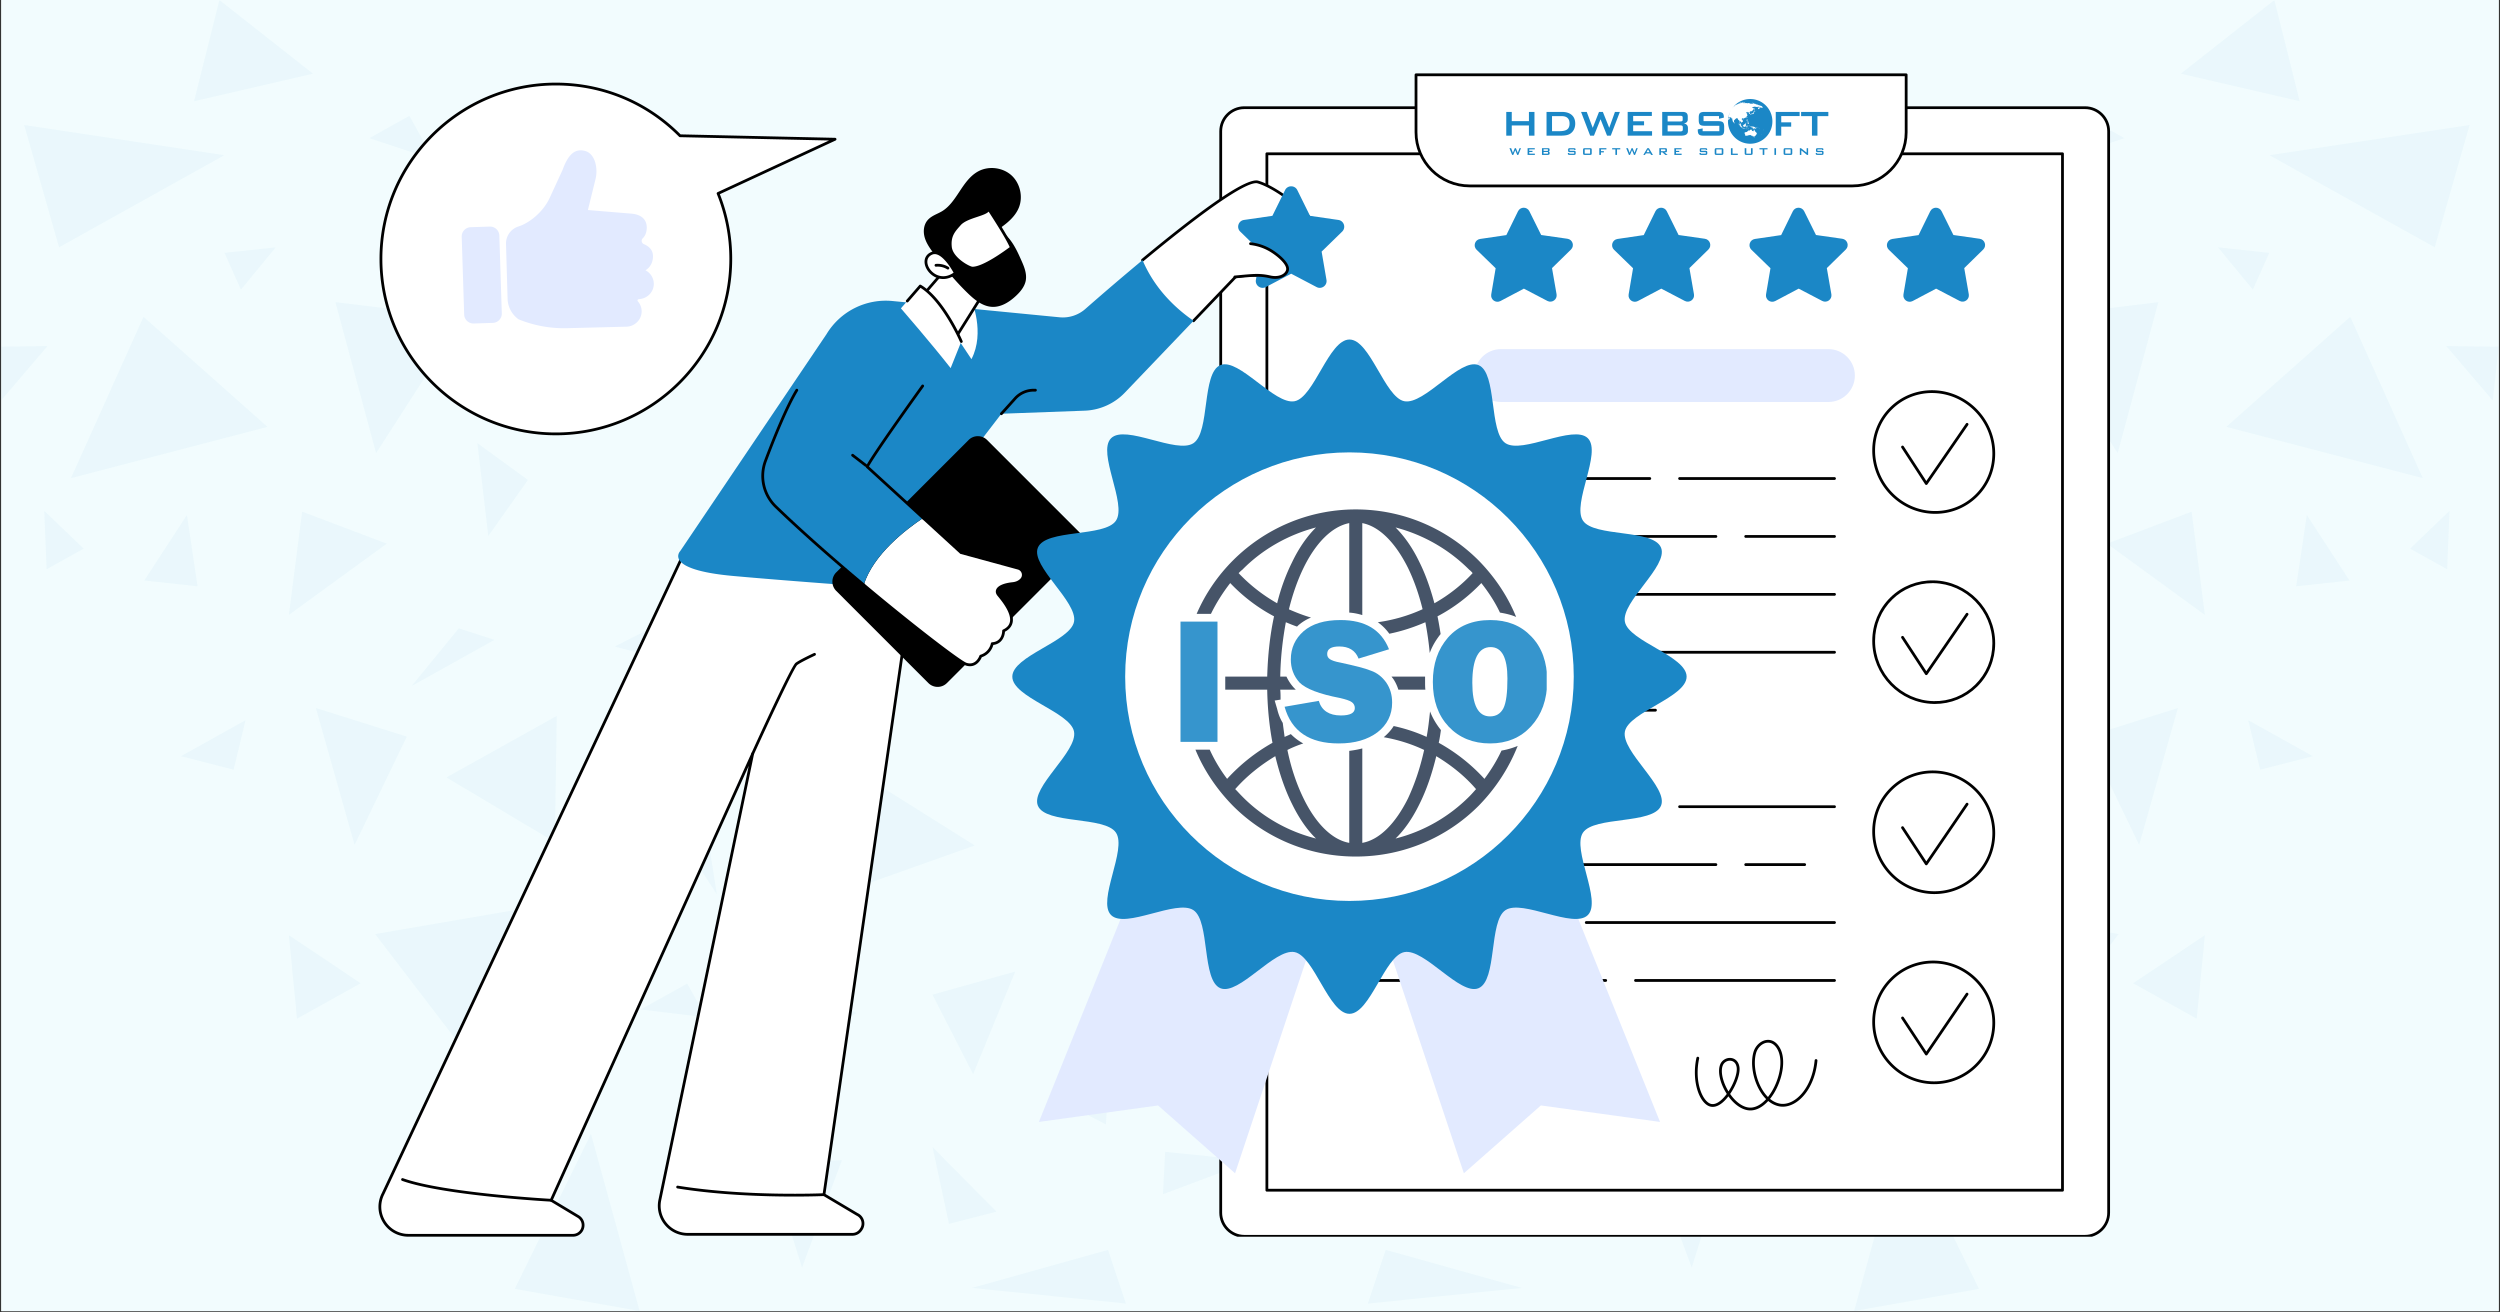 <svg xmlns="http://www.w3.org/2000/svg" width="1200" height="630" version="1.0" viewBox="0 0 900 472.5"><rect x="0" y="0" width="900" height="472.5" fill="#333333" stroke="none"/><defs><clipPath id="b"><path d="M.477 0h899.046v472H.477Zm0 0"/></clipPath><clipPath id="c"><path d="M.477 0H451v472H.477Zm0 0"/></clipPath><clipPath id="f"><path d="M.477 0h450.285v472H.477Zm0 0"/></clipPath><clipPath id="h"><path d="M.477 124H18v21H.477Zm0 0"/></clipPath><clipPath id="i"><path d="M418 414h32.762v16H418Zm0 0"/></clipPath><clipPath id="g"><path d="M0 0h451v472H0z"/></clipPath><clipPath id="e"><path d="M0 0h451v472H0z"/></clipPath><clipPath id="j"><path d="M446 0h453.523v472H446Zm0 0"/></clipPath><clipPath id="m"><path d="M434 124h19.516v21H434Zm0 0"/></clipPath><clipPath id="n"><path d="M.992 414H34v16H.992Zm0 0"/></clipPath><clipPath id="l"><path d="M0 0h454v472H0z"/></clipPath><clipPath id="o"><path d="M439 38h320.785v407.234H439Zm0 0"/></clipPath><clipPath id="p"><path d="M438 38h321.785v407.234H438Zm0 0"/></clipPath><clipPath id="q"><path d="M509 26.426h178V67H509Zm0 0"/></clipPath><clipPath id="r"><path d="M509 26.426h178V68H509Zm0 0"/></clipPath><clipPath id="s"><path d="M136 200h195v245.234H136Zm0 0"/></clipPath><clipPath id="t"><path d="M415.422 175.078h141.601V316.68H415.422Zm0 0"/></clipPath><clipPath id="u"><path d="M486.223 175.078c-39.102 0-70.801 31.7-70.801 70.8 0 39.102 31.7 70.802 70.8 70.802 39.102 0 70.801-31.7 70.801-70.801s-31.699-70.8-70.8-70.8m0 0"/></clipPath><clipPath id="w"><path d="M.422.078h141.601V141.68H.422Zm0 0"/></clipPath><clipPath id="x"><path d="M71.223.078C32.12.078.422 31.778.422 70.878c0 39.102 31.7 70.802 70.8 70.802 39.102 0 70.801-31.7 70.801-70.801s-31.699-70.8-70.8-70.8m0 0"/></clipPath><clipPath id="v"><path d="M0 0h143v142H0z"/></clipPath><clipPath id="A"><path d="M6 4.39h117v125.122H6Zm0 0"/></clipPath><clipPath id="B"><path d="M.953 44H15v45H.953Zm0 0"/></clipPath><clipPath id="C"><path d="M91 44h41.813v45H91Zm0 0"/></clipPath><clipPath id="z"><path d="M0 0h134v134H0z"/></clipPath><clipPath id="D"><path d="M543 53h5v2.879h-5Zm0 0"/></clipPath><clipPath id="E"><path d="M549 53h4v2.879h-4Zm0 0"/></clipPath><clipPath id="F"><path d="M555 53h3v2.879h-3Zm0 0"/></clipPath><clipPath id="G"><path d="M564 53h4v2.879h-4Zm0 0"/></clipPath><clipPath id="H"><path d="M569 53h5v2.879h-5Zm0 0"/></clipPath><clipPath id="I"><path d="M575 53h4v2.879h-4Zm0 0"/></clipPath><clipPath id="J"><path d="M580 53h4v2.879h-4Zm0 0"/></clipPath><clipPath id="K"><path d="M585 53h5v2.879h-5Zm0 0"/></clipPath><clipPath id="L"><path d="M591 53h5v2.879h-5Zm0 0"/></clipPath><clipPath id="M"><path d="M597 53h4v2.879h-4Zm0 0"/></clipPath><clipPath id="N"><path d="M602 53h4v2.879h-4Zm0 0"/></clipPath><clipPath id="O"><path d="M611 53h4v2.879h-4Zm0 0"/></clipPath><clipPath id="P"><path d="M617 53h4v2.879h-4Zm0 0"/></clipPath><clipPath id="Q"><path d="M623 53h3v2.879h-3Zm0 0"/></clipPath><clipPath id="R"><path d="M628 53h3v2.879h-3Zm0 0"/></clipPath><clipPath id="S"><path d="M633 53h4v2.879h-4Zm0 0"/></clipPath><clipPath id="T"><path d="M638 53h2v2.879h-2Zm0 0"/></clipPath><clipPath id="U"><path d="M642 53h4v2.879h-4Zm0 0"/></clipPath><clipPath id="V"><path d="M647 53h4v2.879h-4Zm0 0"/></clipPath><clipPath id="W"><path d="M653 53h4v2.879h-4Zm0 0"/></clipPath><clipPath id="X"><path d="M542.242 40H553v9h-10.758Zm0 0"/></clipPath><clipPath id="Y"><path d="M648 40h10.371v9H648Zm0 0"/></clipPath><clipPath id="Z"><path d="M622 35.648h17V52h-17Zm0 0"/></clipPath><mask id="d"><g filter="url(#a)"><path fill-opacity=".04" d="M-90-47.25H990v567H-90z"/></g></mask><mask id="k"><g filter="url(#a)"><path fill-opacity=".04" d="M-90-47.25H990v567H-90z"/></g></mask><mask id="y"><g filter="url(#a)"><path fill-opacity=".88" d="M-90-47.25H990v567H-90z"/></g></mask><filter id="a" width="100%" height="100%" x="0%" y="0%"><feColorMatrix color-interpolation-filters="sRGB" values="0 0 0 0 1 0 0 0 0 1 0 0 0 0 1 0 0 0 1 0"/></filter></defs><g clip-path="url(#b)"><path fill="#fff" d="M.477 0h899.046v472H.477Zm0 0"/><path fill="#f2fcfe" d="M.477 0h899.046v472H.477Zm0 0"/></g><g clip-path="url(#c)" mask="url(#d)"><g clip-path="url(#e)"><g clip-path="url(#f)"><g clip-path="url(#g)"><path fill="#1b87c6" d="m113.73 254.902 13.922 49.227 18.786-38.938ZM135.063 336.27l38.605 50.453 35.258-63.149ZM51.664 114.066l-26.098 58.055 70.7-18.457ZM212.746 408.246l-27.418 55.738 44.93 7.977ZM108.773 184.203l-4.765 37.14 35.207-25.624ZM8.715 45.02 21.27 89.008l59.468-33.133ZM80.832 91.035l5.902 13.215 12.504-15.195ZM51.95 208.98l19.16 2.079-3.82-25.63ZM165.172 226.207l-16.942 20.719 29.735-16.567ZM88.383 259.293l-23.219 12.93 18.926 4.863ZM120.762 108.781l14.629 54.324 31.34-48.707ZM200.43 257.734l-.707 45.403-38.985-23.266ZM291.992 354.348l-7.504 23.644 23.785-13.262ZM163.05 415.04l-.613 19.07-21.71-6.657ZM104.008 336.695l25.816 17.274-22.89 12.742ZM78.992.04l33.653 26.48-42.762 9.91Zm0 0"/><g clip-path="url(#h)"><path fill="#1b87c6" d="M-1.762 124.828.363 144.18l16.707-19.586Zm0 0"/></g><path fill="#1b87c6" d="m132.984 49.738 23.078 7.645-8.683-15.668ZM30.098 197.512l-14.16-13.594.851 21.004ZM255.223 303.941l-14.536-8.828 17.368 26.809ZM221.336 232.766l36.719 9.722-12.364-22.226ZM171.875 159.566l3.918 33.368 14.254-20.153ZM302.75 274.113l.426 47.196 47.715-16.946ZM247.39 354.11l6.798 12.128-23.504-2.832ZM335.695 358.074l14.63 28.602 15.152-36.906ZM277.078 419.242l11.656 37.047 14.348-38.652ZM341.64 440.574l17.087-4.39-22.985-23.172ZM383.648 397.246l15.622-16.375-1.133 23.93ZM398.89 449.965l-48.94 13.687 55.359 5.618Zm0 0"/><g clip-path="url(#i)"><path fill="#1b87c6" d="m419.469 414.664-.801 15.242 32.094-12.035Zm0 0"/></g></g></g></g></g><g clip-path="url(#j)" mask="url(#k)"><g clip-path="url(#l)" transform="translate(446)"><path fill="#1b87c6" d="m338.023 254.902-13.921 49.227-18.786-38.938ZM316.691 336.27l-38.605 50.453-35.258-63.149ZM400.09 114.066l26.098 58.055-70.7-18.457ZM239.008 408.246l27.418 55.738-44.93 7.977ZM342.98 184.203l4.766 37.14-35.207-25.624ZM443.04 45.02l-12.556 43.988-59.468-33.133ZM370.922 91.035l-5.902 13.215-12.504-15.195ZM399.805 208.98l-19.16 2.079 3.82-25.63ZM286.582 226.207l16.941 20.719-29.734-16.567ZM363.371 259.293l23.219 12.93-18.926 4.863ZM330.992 108.781l-14.629 54.324-31.34-48.707ZM251.324 257.734l.707 45.403 38.985-23.266ZM159.762 354.348l7.504 23.644-23.786-13.262ZM288.703 415.04l.613 19.07 21.711-6.657ZM347.746 336.695 321.93 353.97l22.89 12.742ZM372.762.04l-33.653 26.48 42.762 9.91Zm0 0"/><g clip-path="url(#m)"><path fill="#1b87c6" d="m453.516 124.828-2.125 19.352-16.707-19.586Zm0 0"/></g><path fill="#1b87c6" d="m318.77 49.738-23.082 7.645 8.687-15.668ZM421.656 197.512l14.16-13.594-.851 21.004ZM196.531 303.941l14.535-8.828-17.367 26.809ZM230.418 232.766l-36.719 9.722 12.363-22.226ZM279.879 159.566l-3.918 33.368-14.254-20.153ZM149.004 274.113l-.426 47.196-47.715-16.946ZM204.363 354.11l-6.797 12.128 23.504-2.832ZM116.059 358.074l-14.63 28.602-15.152-36.906ZM174.676 419.242 163.02 456.29l-14.348-38.652ZM110.113 440.574l-17.086-4.39 22.985-23.172ZM68.105 397.246l-15.62-16.375 1.132 23.93ZM52.863 449.965l48.942 13.687-55.36 5.618Zm0 0"/><g clip-path="url(#n)"><path fill="#1b87c6" d="m32.285 414.664.8 15.242L.993 417.871Zm0 0"/></g></g></g><g clip-path="url(#o)"><path fill="#fff" d="M750.613 445.07H447.957c-4.691 0-8.5-3.804-8.5-8.496V47.266c0-4.692 3.809-8.496 8.5-8.496h302.656c4.696 0 8.5 3.804 8.5 8.496v389.308a8.5 8.5 0 0 1-8.5 8.496"/></g><g clip-path="url(#p)"><path d="M447.957 39.27c-4.406 0-7.996 3.59-7.996 7.996v389.308c0 4.41 3.59 7.996 7.996 7.996h302.656c4.414 0 8-3.586 8-7.996V47.266c0-4.407-3.586-7.996-8-7.996Zm302.656 406.304H447.957c-4.96 0-9-4.039-9-9V47.266c0-4.961 4.04-8.996 9-8.996h302.656c4.965 0 9 4.035 9 8.996v389.308c0 4.961-4.035 9-9 9"/></g><path d="M456.578 427.977h285.414V55.863H456.578Zm285.918 1.003H456.078a.5.5 0 0 1-.504-.5V55.36c0-.274.227-.5.504-.5h286.418c.277 0 .5.226.5.5v373.12c0 .278-.223.5-.5.5"/><g clip-path="url(#q)"><path fill="#fff" d="M666.906 66.926H529.074c-10.664 0-19.308-8.645-19.308-19.309V26.93h176.449v20.687c0 10.664-8.645 19.309-19.309 19.309"/></g><g clip-path="url(#r)"><path d="M510.266 27.43v20.187c0 10.371 8.437 18.809 18.808 18.809h137.832c10.371 0 18.809-8.438 18.809-18.809V27.43Zm156.64 40H529.074c-10.922 0-19.808-8.89-19.808-19.813V26.93c0-.278.222-.504.5-.504h176.449c.277 0 .504.226.504.504v20.687c0 10.922-8.887 19.813-19.813 19.813"/></g><path fill="#e2eaff" d="M658.242 144.715h-117.91c-5.234 0-9.52-4.281-9.52-9.516 0-5.234 4.286-9.515 9.52-9.515h117.91c5.235 0 9.516 4.28 9.516 9.515s-4.281 9.516-9.516 9.516"/><path fill="#fff" d="M717.758 163.297c0 11.98-9.676 21.46-21.621 21.168-11.938-.29-21.617-10.274-21.617-22.305 0-12.027 9.68-21.504 21.617-21.168 11.945.34 21.62 10.324 21.62 22.305"/><path d="M695.516 141.484c-5.38 0-10.426 2.036-14.262 5.766-4.02 3.906-6.234 9.203-6.234 14.91 0 11.742 9.48 21.524 21.132 21.805 5.614.14 10.918-1.93 14.903-5.82 4-3.903 6.203-9.176 6.203-14.848 0-11.692-9.48-21.473-21.133-21.8a16 16 0 0 0-.61-.013m1.16 43.489q-.275.001-.551-.004c-12.191-.297-22.105-10.528-22.105-22.809 0-5.98 2.32-11.531 6.535-15.629 4.175-4.062 9.734-6.199 15.597-6.039 12.192.344 22.11 10.574 22.11 22.805 0 5.945-2.313 11.473-6.508 15.57-4.05 3.95-9.387 6.106-15.078 6.106"/><path d="M693.465 174.574h-.008a.5.5 0 0 1-.41-.23l-8.55-13.14a.502.502 0 1 1 .84-.55l8.14 12.518 14.25-20.692a.505.505 0 0 1 .699-.128.504.504 0 0 1 .125.699l-14.672 21.304a.5.5 0 0 1-.414.22"/><path fill="#fff" d="M717.758 231.605c0 11.977-9.676 21.52-21.621 21.305-11.938-.215-21.617-10.137-21.617-22.168 0-12.027 9.68-21.566 21.617-21.304 11.945.261 21.62 10.187 21.62 22.167"/><path d="M695.656 209.934c-5.433 0-10.531 2.066-14.398 5.851-4.024 3.938-6.238 9.25-6.238 14.957 0 11.738 9.48 21.461 21.128 21.668 5.63.113 10.918-2 14.903-5.914 4.004-3.934 6.207-9.219 6.207-14.894 0-11.688-9.48-21.407-21.13-21.665-.155-.003-.316-.003-.472-.003m.88 43.484c-.138 0-.27-.004-.407-.008-12.192-.215-22.11-10.387-22.11-22.668 0-5.98 2.32-11.547 6.536-15.672 4.175-4.086 9.726-6.246 15.593-6.132 12.196.265 22.114 10.433 22.114 22.664 0 5.945-2.313 11.488-6.508 15.609-4.082 4.008-9.477 6.207-15.219 6.207"/><path d="M693.465 243.035h-.004a.51.51 0 0 1-.414-.226l-8.55-13.09a.497.497 0 0 1 .144-.692.5.5 0 0 1 .695.141l8.14 12.465 14.25-20.785a.501.501 0 1 1 .825.57l-14.672 21.398a.5.5 0 0 1-.414.22"/><path fill="#fff" d="M717.758 299.91c0 11.98-9.676 21.582-21.621 21.445-11.938-.136-21.617-10-21.617-22.03 0-12.028 9.68-21.63 21.617-21.442 11.945.187 21.62 10.047 21.62 22.027"/><path d="M695.797 278.379c-5.485 0-10.637 2.105-14.54 5.945-4.023 3.961-6.237 9.29-6.237 15 0 11.738 9.476 21.395 21.125 21.528a20.7 20.7 0 0 0 14.906-6.008c4.004-3.957 6.207-9.262 6.207-14.934 0-11.687-9.477-21.348-21.125-21.527q-.168-.005-.336-.004m.594 43.476h-.258c-12.192-.14-22.113-10.246-22.113-22.53 0-5.981 2.32-11.563 6.535-15.716 4.175-4.109 9.695-6.32 15.593-6.226 12.196.183 22.114 10.293 22.114 22.527 0 5.942-2.313 11.5-6.508 15.649-4.113 4.066-9.563 6.296-15.363 6.296"/><path d="M693.465 311.496h-.004a.5.5 0 0 1-.414-.226l-8.55-13.036a.5.5 0 0 1 .144-.691.5.5 0 0 1 .695.14l8.14 12.41 14.25-20.874a.5.5 0 0 1 .696-.133c.23.156.289.469.129.7l-14.672 21.491a.52.52 0 0 1-.414.22"/><path fill="#fff" d="M717.758 368.219c0 11.98-9.676 21.644-21.621 21.578-11.938-.059-21.617-9.86-21.617-21.89 0-12.028 9.68-21.688 21.617-21.583 11.945.11 21.62 9.91 21.62 21.895"/><path d="M695.938 346.828a20.72 20.72 0 0 0-14.68 6.035c-4.024 3.989-6.238 9.332-6.238 15.043 0 11.735 9.472 21.332 21.12 21.39h.114a20.83 20.83 0 0 0 14.797-6.105c4.004-3.98 6.207-9.3 6.207-14.972 0-11.692-9.477-21.285-21.125-21.39zm.316 43.473h-.117c-12.196-.067-22.117-10.11-22.117-22.395 0-5.98 2.32-11.578 6.535-15.754 4.172-4.136 9.699-6.382 15.59-6.328 12.195.113 22.117 10.156 22.117 22.395 0 5.941-2.313 11.511-6.508 15.683a21.82 21.82 0 0 1-15.5 6.399"/><path d="M693.465 379.957a.49.49 0 0 1-.414-.227l-8.551-12.98a.5.5 0 0 1 .14-.695.507.507 0 0 1 .696.144l8.137 12.356 14.254-20.97a.501.501 0 0 1 .828.563l-14.676 21.59a.5.5 0 0 1-.414.219"/><path fill="#1b87c6" d="m546.488 76.05-4.207 8.583-9.453 1.394c-1.867.278-2.605 2.57-1.254 3.883l6.86 6.656-1.59 9.422c-.317 1.86 1.64 3.27 3.304 2.39l8.45-4.468 8.468 4.43c1.672.87 3.618-.55 3.297-2.406l-1.64-9.418 6.828-6.684c1.347-1.32.597-3.613-1.27-3.879l-9.46-1.351-4.25-8.559c-.84-1.691-3.25-1.684-4.083.008M595.957 76.05l-4.207 8.583-9.457 1.394c-1.863.278-2.602 2.57-1.25 3.883l6.855 6.656-1.59 9.422c-.312 1.86 1.641 3.27 3.31 2.39l8.444-4.468 8.47 4.43c1.675.87 3.62-.55 3.296-2.406l-1.637-9.418 6.825-6.684c1.347-1.32.597-3.613-1.27-3.879l-9.46-1.351-4.247-8.559c-.84-1.691-3.25-1.684-4.082.008M645.422 76.05l-4.207 8.583-9.453 1.394c-1.867.278-2.606 2.57-1.254 3.883l6.86 6.656-1.595 9.422c-.312 1.86 1.641 3.27 3.309 2.39l8.445-4.468 8.473 4.43c1.672.87 3.617-.55 3.297-2.406l-1.64-9.418 6.823-6.684c1.352-1.32.598-3.613-1.265-3.879l-9.461-1.351-4.25-8.559c-.84-1.691-3.25-1.684-4.082.008M694.89 76.05l-4.21 8.583-9.453 1.394c-1.868.278-2.606 2.57-1.25 3.883l6.859 6.656-1.594 9.422c-.316 1.86 1.64 3.27 3.305 2.39l8.45-4.468 8.468 4.43c1.672.87 3.617-.55 3.297-2.406l-1.637-9.418 6.824-6.684c1.348-1.32.598-3.613-1.27-3.879l-9.456-1.351-4.254-8.559c-.836-1.691-3.25-1.684-4.078.008"/><path d="M622.746 381.852c-1.039 0-2.043.62-2.484 1.578-.961 2.097-.14 5.988 1.996 9.488 1.945-2.969 3.207-6.598 2.957-8.55-.176-1.407-.934-2.313-2.078-2.485a2 2 0 0 0-.39-.031m13.758-6.5c-.121 0-.25.007-.371.023-1.73.2-3.383 1.75-3.934 3.691-1.117 3.93-.12 9.485 2.422 13.508.477.758 1.09 1.59 1.848 2.348q.674-.857 1.308-1.883c2.758-4.512 4.368-11.219 2.102-15.297-.86-1.555-2.05-2.39-3.375-2.39m-6.371 24.402c-.067 0-.133-.004-.2-.004-2.648-.09-5.464-1.96-7.706-5.074-.7.914-1.446 1.715-2.204 2.336-1.601 1.308-3.183 1.75-4.57 1.281-3.723-1.27-6.539-9.004-4.738-17.465a.507.507 0 0 1 .597-.387.5.5 0 0 1 .383.594c-1.808 8.492 1.211 15.332 4.082 16.309 1.055.355 2.27-.012 3.614-1.11.793-.648 1.554-1.484 2.246-2.421l-.176-.282c-2.383-3.851-3.23-8.078-2.11-10.52.68-1.472 2.337-2.366 3.938-2.12 1.594.242 2.684 1.496 2.922 3.347.305 2.422-1.219 6.45-3.367 9.582 2.093 3.024 4.71 4.848 7.125 4.926 1.953.047 4.004-1.023 5.847-3.058a14.3 14.3 0 0 1-2.043-2.579c-2.683-4.246-3.726-10.136-2.539-14.316.668-2.352 2.633-4.164 4.786-4.414 1.097-.129 3.18.078 4.738 2.875 2.449 4.418.785 11.547-2.125 16.308-.453.739-.93 1.418-1.422 2.036 1.004.824 2.21 1.484 3.633 1.726 1.867.317 3.941-.316 5.836-1.773 3.59-2.758 6.054-7.922 6.59-13.805a.505.505 0 0 1 .546-.453.5.5 0 0 1 .454.543c-.563 6.16-3.172 11.582-6.977 14.508-2.121 1.633-4.473 2.332-6.621 1.969-1.465-.25-2.848-.91-4.113-1.954-1.989 2.192-4.23 3.395-6.426 3.395M660.418 290.914H604.66a.5.5 0 0 1-.5-.5c0-.277.223-.5.5-.5h55.758c.277 0 .5.223.5.5s-.223.5-.5.5M593.918 290.914h-53.656a.5.5 0 0 1-.5-.5c0-.277.222-.5.5-.5h53.656c.277 0 .5.223.5.5s-.223.5-.5.5M529.52 290.914h-37.56a.5.5 0 0 1-.5-.5c0-.277.224-.5.5-.5h37.56c.277 0 .5.223.5.5s-.223.5-.5.5M649.676 311.766H628.46a.502.502 0 0 1 0-1.004h21.215a.502.502 0 0 1 0 1.004M617.715 311.766h-91.918a.502.502 0 1 1 0-1.004h91.918a.502.502 0 1 1 0 1.004M515.05 311.766H481.22a.502.502 0 0 1 0-1.004h33.832a.502.502 0 0 1 0 1.004M660.418 332.613h-89.355a.5.5 0 0 1-.504-.5c0-.277.226-.5.504-.5h89.355c.277 0 .5.223.5.5 0 .278-.223.5-.5.5M560.32 332.613H481.22a.5.5 0 0 1-.5-.5c0-.277.222-.5.5-.5h79.101c.278 0 .5.223.5.5 0 .278-.222.5-.5.5M660.418 353.465h-71.625a.502.502 0 0 1 0-1.004h71.625a.502.502 0 0 1 0 1.004M578.05 353.465h-48.058a.5.5 0 0 1-.496-.504c0-.277.219-.5.496-.5h48.059a.502.502 0 1 1 0 1.004M519.254 353.465h-38.035a.502.502 0 0 1 0-1.004h38.035a.502.502 0 0 1 0 1.004M660.418 172.77H604.66a.502.502 0 0 1 0-1.004h55.758a.502.502 0 0 1 0 1.004M593.918 172.77h-53.656a.502.502 0 0 1 0-1.004h53.656a.502.502 0 0 1 0 1.004M529.52 172.77h-37.56a.502.502 0 0 1 0-1.004h37.56a.502.502 0 0 1 0 1.004M660.418 193.617h-31.957a.5.5 0 0 1-.5-.5c0-.277.223-.5.5-.5h31.957c.277 0 .5.223.5.5 0 .278-.223.5-.5.5M617.715 193.617h-91.918a.5.5 0 0 1-.504-.5c0-.277.227-.5.504-.5h91.918c.277 0 .504.223.504.5 0 .278-.227.5-.504.5M515.05 193.617H481.22a.5.5 0 0 1-.5-.5c0-.277.222-.5.5-.5h33.832c.277 0 .5.223.5.5 0 .278-.223.5-.5.5M660.418 214.469h-89.355a.505.505 0 0 1-.504-.504c0-.278.226-.496.504-.496h89.355c.277 0 .5.219.5.496a.5.5 0 0 1-.5.504M560.32 214.469H481.22a.5.5 0 0 1-.5-.504c0-.278.222-.496.5-.496h79.101c.278 0 .5.219.5.496a.5.5 0 0 1-.5.504M660.418 235.316h-71.625a.502.502 0 0 1 0-1.004h71.625a.502.502 0 0 1 0 1.004M578.05 235.316h-48.058a.495.495 0 0 1-.496-.5c0-.277.219-.504.496-.504h48.059a.502.502 0 1 1 0 1.004M519.254 235.316h-38.035a.502.502 0 0 1 0-1.004h38.035a.502.502 0 0 1 0 1.004M595.96 256.168h-41.698a.502.502 0 1 1 0-1.004h41.699a.502.502 0 0 1 0 1.004M543.52 256.168h-62.301a.502.502 0 0 1 0-1.004h62.3a.502.502 0 0 1 0 1.004"/><path fill="#fff" d="m245.398 200.902-107.5 228.836c-3.52 6.832 1.442 14.969 9.125 14.969h59.25a3.639 3.639 0 0 0 1.875-6.758l-9.726-5.851 72.547-160.762-33.453 160.785c-1.239 6.34 3.617 12.238 10.074 12.238h59.285a3.63 3.63 0 0 0 3.008-1.597l.16-.239a3.636 3.636 0 0 0-1.453-5.332l-11.965-7.117 33.2-229.43z"/><g clip-path="url(#s)"><path d="M245.715 201.402 138.355 429.95c-1.582 3.07-1.453 6.645.333 9.574a9.7 9.7 0 0 0 8.335 4.684h59.25c1 0 1.95-.484 2.536-1.293a3.09 3.09 0 0 0 .539-2.473 3.11 3.11 0 0 0-1.457-2.066l-9.727-5.852a.5.5 0 0 1-.2-.632l72.548-160.762a.502.502 0 0 1 .945.312l-33.45 160.782a9.72 9.72 0 0 0 2.048 8.074 9.72 9.72 0 0 0 7.535 3.562h59.285c1.04 0 2.008-.515 2.594-1.379l.16-.238a3.14 3.14 0 0 0 .433-2.586 3.14 3.14 0 0 0-1.687-2.011l-12.004-7.141a.5.5 0 0 1-.242-.5l33.117-228.86Zm-39.442 243.805h-59.25c-3.785 0-7.218-1.93-9.191-5.16a10.71 10.71 0 0 1-.379-10.54l107.492-228.82a.5.5 0 0 1 .45-.285l84.43-.257c.144 0 .284.058.378.171a.48.48 0 0 1 .117.399l-33.152 229.101 11.676 6.942a4.1 4.1 0 0 1 2.183 2.633 4.14 4.14 0 0 1-.566 3.418l-.16.234a4.14 4.14 0 0 1-3.426 1.816H247.59a10.72 10.72 0 0 1-8.309-3.925 10.73 10.73 0 0 1-2.258-8.907l32.524-156.324-70.485 156.195 9.344 5.618a4.17 4.17 0 0 1 1.926 2.726 4.16 4.16 0 0 1-.71 3.262 4.15 4.15 0 0 1-3.349 1.703"/></g><path d="M198.422 432.598q-.011.001-.027-.004c-.383-.02-38.778-2.153-53.645-7.492a.5.5 0 1 1 .336-.942c14.73 5.29 52.98 7.414 53.363 7.434a.503.503 0 0 1-.027 1.004M285.898 430.762c-10.437 0-26.878-.473-42.027-2.926a.5.5 0 0 1-.414-.574.495.495 0 0 1 .574-.414c24.446 3.957 52.293 2.738 52.57 2.726.282-.02.512.2.528.477a.5.5 0 0 1-.48.523c-.106.004-4.274.188-10.75.188M270.969 271.836a.503.503 0 0 1-.457-.707c2.379-5.227 14.328-31.348 15.886-32.516 1.563-1.172 6.41-3.414 6.618-3.508a.499.499 0 1 1 .418.907c-.047.023-4.957 2.297-6.434 3.402-1.14.988-9.941 19.754-15.578 32.129a.5.5 0 0 1-.453.293"/><path fill="#fff" d="M411.313 93.637c16.816-13.95 36.878-29.446 41.527-28.114 8.328 2.387 23.898 15.72 21.965 19.258-1.934 3.54-7.621-.734-13.243-3.66-5.62-2.922-7.761-1.207-7.761-1.207s-7.121 4.828 3.457 10.14c10.578 5.31 5.957 10.985 0 9.626-5.957-1.364-12.469 0-12.469 0l-15.113 15.808c-10.496-7.27-15.746-15.62-18.363-21.851"/><path d="M429.676 115.988a.51.51 0 0 1-.348-.136.505.505 0 0 1-.015-.711l15.117-15.809a.5.5 0 0 1 .257-.144c.27-.055 6.688-1.368 12.684 0 2.543.582 4.988-.235 5.574-1.86.567-1.578-.687-4.203-5.91-6.828-3.879-1.945-5.922-4.09-6.07-6.371-.18-2.742 2.445-4.555 2.558-4.629.063-.055 2.426-1.863 8.27 1.176a116 116 0 0 1 3.156 1.734c3.317 1.871 6.446 3.633 8.25 3.121.5-.144.883-.469 1.164-.988.184-.332.125-.867-.16-1.55-1.953-4.677-14.281-14.919-21.5-16.99-2.027-.577-10.05 2.29-41.07 28.02a.497.497 0 0 1-.703-.066.497.497 0 0 1 .066-.703c23.922-19.848 38.047-29.336 41.98-28.211 7.079 2.027 19.907 12.203 22.149 17.562.414.989.457 1.801.117 2.418-.41.758-1.004 1.254-1.765 1.47-2.204.636-5.364-1.15-9.02-3.208a101 101 0 0 0-3.129-1.719c-5.18-2.699-7.2-1.27-7.219-1.254-.046.032-2.289 1.59-2.144 3.754.125 1.875 2.035 3.79 5.52 5.54 4.933 2.476 7.327 5.488 6.402 8.062-.762 2.129-3.66 3.203-6.739 2.5-5.293-1.207-11.105-.215-12.105-.027l-15.004 15.691a.5.5 0 0 1-.363.156"/><path fill="#1b87c6" d="M297.543 120.305a24.91 24.91 0 0 1 23.758-11.938l60.125 5.856a12.27 12.27 0 0 0 9.289-2.993 1019 1019 0 0 1 20.598-17.593c2.617 6.23 7.867 14.582 18.363 21.851l-24.719 25.852a21.08 21.08 0 0 1-14.469 6.504l-29.988 1.101-47.82 62.254s-28.407-2.02-48.621-3.84c-25.59-2.3-19.192-8.953-19.192-8.953zM462.625 68.438l-4.566 9.257-10.22 1.485c-2.015.293-2.816 2.77-1.359 4.191l7.391 7.207-1.746 10.172c-.344 2.008 1.766 3.54 3.566 2.59l9.137-4.805 9.137 4.805c1.805.95 3.91-.582 3.566-2.59l-1.746-10.172 7.395-7.207c1.457-1.422.652-3.898-1.364-4.191l-10.214-1.485-4.57-9.257c-.903-1.825-3.505-1.825-4.407 0"/><path fill="#fff" d="M457.258 90.055c2.945 1.699 6.863 5.082 6.207 7.297-.57 1.921-3.219 3.007-6.207 2.328-5.957-1.364-12.469 0-12.469 0l-7.703-1.985c-.004-1.953.332-5.62 2.953-8.183 4.828-4.715 13.352-1.692 17.219.543"/><path d="M459.05 100.387a8.6 8.6 0 0 1-1.902-.219c-3.492-.797-5.64-.602-10.351-.168q-.914.084-1.961.18l-.23.02a.501.501 0 1 1-.094-1l.234-.02c.7-.063 1.348-.121 1.957-.18 4.676-.43 7.02-.64 10.668.188 2.64.601 5.106-.266 5.613-1.977.559-1.887-3.238-5.129-5.976-6.723-2.082-1.215-4.403-1.976-6.899-2.27a.502.502 0 0 1 .118-.995c2.636.308 5.086 1.117 7.285 2.398 2.078 1.211 7.289 4.988 6.433 7.871-.53 1.801-2.492 2.895-4.894 2.895M360.5 149.445a.5.5 0 0 1-.375-.836l4.969-5.515a9.5 9.5 0 0 1 7.035-3.13h.617c.277 0 .504.227.504.5a.505.505 0 0 1-.504.505h-.617a8.48 8.48 0 0 0-6.29 2.797l-4.968 5.515a.5.5 0 0 1-.371.164M301.04 206.059l47.66-47.66a4.71 4.71 0 0 1 6.66 0l33.183 33.18a4.713 4.713 0 0 1 0 6.663l-47.66 47.66a4.713 4.713 0 0 1-6.664 0l-33.18-33.183a4.71 4.71 0 0 1 0-6.66"/><path fill="#fff" d="m332.344 186.469 13.625 12.469 20.582 5.609c1.777.484 2.441 2.664 1.222 4.043-.652.734-1.656 1.344-3.203 1.508-4.593.484-6.547 2.203-5.117 4.015 1.43 1.813 8.586 9.817 1.84 12.992 0 0 .043 4.352-4.094 4.61 0 0-.508 3.36-4.14 4.496 0 0-1.426 4.168-5.27 2.883-2.184-.735-18.684-13.309-36.855-28.535 3.535-11.094 15.289-20 21.41-24.09"/><path d="M349.203 239.84a5 5 0 0 1-1.57-.274c-2.25-.75-18.563-13.152-37.02-28.625a.501.501 0 1 1 .645-.77c18.078 15.157 34.57 27.735 36.691 28.446 3.32 1.113 4.586-2.414 4.637-2.566a.5.5 0 0 1 .324-.317c3.293-1.035 3.793-4.066 3.797-4.093a.5.5 0 0 1 .465-.426c3.617-.223 3.621-3.95 3.621-4.106a.5.5 0 0 1 .285-.46c1.399-.657 2.207-1.536 2.469-2.696.715-3.129-2.813-7.465-4.137-9.094-.14-.168-.258-.316-.351-.433-.723-.922-.625-1.707-.418-2.203.57-1.352 2.656-2.286 5.879-2.625 1.238-.13 2.207-.582 2.878-1.34.454-.512.606-1.211.41-1.871a2 2 0 0 0-1.39-1.36l-20.578-5.609a.5.5 0 0 1-.207-.11l-13.625-12.468a.497.497 0 0 1-.031-.707.497.497 0 0 1 .707-.031l13.535 12.382 20.465 5.578a2.99 2.99 0 0 1 2.086 2.04 2.96 2.96 0 0 1-.622 2.82c-.843.953-2.03 1.516-3.523 1.672-3.25.344-4.742 1.27-5.059 2.02-.156.366-.062.753.282 1.19.09.118.203.255.34.423 1.542 1.898 5.16 6.343 4.34 9.949-.317 1.375-1.239 2.465-2.743 3.242-.094 1.664-1.05 4.371-4.176 4.762-.254.953-1.18 3.39-4.164 4.433-.535 1.34-1.937 3.227-4.242 3.227"/><path fill="#1b87c6" d="M275.574 165.91c3.024-8.035 7.531-19.27 11.281-25.445l45.317-1.54s-17.543 24.36-19.985 29.102l20.157 18.442c-6.121 4.09-17.875 12.996-21.41 24.09-10.86-9.102-22.313-19.153-31.66-28.184a15.36 15.36 0 0 1-3.7-16.465"/><path d="M310.934 211.059a.5.5 0 0 1-.32-.118c-8.59-7.203-21.067-17.941-31.692-28.207a15.86 15.86 0 0 1-3.817-17c3.102-8.242 7.582-19.363 11.32-25.527a.5.5 0 0 1 .688-.168c.239.145.313.45.168.688-3.699 6.097-8.152 17.156-11.238 25.359a14.87 14.87 0 0 0 3.578 15.93c10.602 10.246 23.055 20.968 31.637 28.156.21.18.238.496.062.707a.51.51 0 0 1-.386.18M332.344 186.973a.48.48 0 0 1-.336-.133l-20.156-18.442a.5.5 0 0 1-.106-.601c2.426-4.719 19.3-28.168 20.02-29.164a.504.504 0 0 1 .816.59c-.172.234-16.797 23.324-19.77 28.699l19.872 18.18a.5.5 0 0 1-.34.87"/><path d="M311.668 168.031a.5.5 0 0 1-.305-.105l-4.726-3.645a.5.5 0 0 1-.09-.703.5.5 0 0 1 .703-.086l4.727 3.64a.503.503 0 0 1-.309.9"/><path fill="#fff" d="M349.723 108.086s4.996 11.602 0 21.21l-10.047-15.085z"/><path fill="#fff" d="m354.023 105.621-11.117 17.742-12.629-14.758 12.63-14.656z"/><path d="m330.938 108.605 11.906 13.915 10.547-16.832-10.465-10.993Zm11.968 15.258a.5.5 0 0 1-.379-.175l-12.632-14.754a.51.51 0 0 1 0-.657l12.632-14.656a.5.5 0 0 1 .368-.172c.136 0 .277.055.375.156l11.117 11.672a.5.5 0 0 1 .062.61l-11.117 17.742a.5.5 0 0 1-.387.234z"/><path fill="#fff" d="m342.23 132.52 3.84-9.575s-6.488-15.062-14.777-19.968l-6.965 8.03s11 12.68 17.902 21.513"/><path d="M346.07 123.445a.5.5 0 0 1-.46-.304c-.063-.145-6.333-14.532-14.22-19.516l-4.394 5.07a.501.501 0 0 1-.758-.656l4.672-5.39a.5.5 0 0 1 .637-.102c8.332 4.93 14.715 19.578 14.984 20.2a.503.503 0 0 1-.261.66.5.5 0 0 1-.2.038M366.316 74.57c1.516-3.718.473-8.336-2.492-11.047-2.965-2.71-7.648-3.336-11.222-1.5-5.883 3.024-7.575 11.102-13.262 14.48-1.735 1.032-3.828 1.618-5.102 3.188-1.27 1.567-1.406 3.817-.836 5.746.567 1.934 1.75 3.618 2.938 5.243 3.812 5.207 7.93 10.207 12.582 14.68 2.363 2.273 5.148 4.523 8.433 4.613 3.04.082 5.805-1.735 8.032-3.813 1.539-1.437 2.992-3.144 3.386-5.219.45-2.367-.546-4.746-1.527-6.949-1.016-2.293-2.05-4.597-3.492-6.652-.86-1.223-1.875-2.36-3.059-3.278-1.601-1.242-2.566-1.19-.59-2.609 2.52-1.812 5.012-3.937 6.211-6.883"/><path d="M357.043 61.48c-1.461 0-2.918.325-4.215.989-2.91 1.496-4.738 4.261-6.676 7.187-1.816 2.742-3.695 5.582-6.554 7.278-.555.332-1.149.62-1.723.898-1.254.606-2.441 1.176-3.25 2.176-1.055 1.305-1.336 3.281-.742 5.289.535 1.82 1.66 3.441 2.863 5.086 4.281 5.851 8.379 10.633 12.524 14.617 2.25 2.164 4.972 4.387 8.097 4.473 2.422.07 4.992-1.172 7.68-3.68 1.297-1.211 2.836-2.867 3.23-4.945.41-2.137-.43-4.274-1.488-6.653-.984-2.222-2.004-4.52-3.445-6.57-.899-1.277-1.895-2.344-2.957-3.168-.309-.242-.59-.43-.844-.594-.578-.386-1.035-.691-1.043-1.226-.012-.535.457-.973 1.316-1.594 2.325-1.672 4.86-3.77 6.036-6.66 1.43-3.516.433-7.926-2.364-10.488-1.726-1.579-4.093-2.415-6.445-2.415m.504 48.997h-.207c-3.465-.094-6.375-2.457-8.766-4.754-4.187-4.028-8.32-8.848-12.637-14.746-1.257-1.72-2.437-3.422-3.019-5.399-.68-2.32-.336-4.64.93-6.203.949-1.168 2.293-1.82 3.593-2.45a21 21 0 0 0 1.645-.85c2.66-1.583 4.476-4.321 6.23-6.97 1.922-2.906 3.914-5.91 7.055-7.527 3.734-1.918 8.692-1.258 11.793 1.578 3.098 2.836 4.2 7.715 2.617 11.606-1.273 3.125-3.941 5.34-6.383 7.097-.613.442-.812.657-.875.746.102.106.36.278.579.418.25.172.562.38.902.645 1.14.879 2.203 2.02 3.16 3.383 1.496 2.129 2.582 4.578 3.543 6.738.867 1.953 2.055 4.629 1.559 7.25-.457 2.387-2.239 4.273-3.54 5.488-2.808 2.621-5.558 3.95-8.18 3.95"/><path fill="#fff" d="M355.832 75.164s6.719 10.133 8.277 13.973c0 0-9.562 7.39-13.996 7.39-1.363 0-7.55-3.457-7.972-7.605-.422-4.152 1.312-5.887 3.304-8.164 2.672-3.051 10.403-3.5 10.387-5.594"/><path d="M355.906 76.188c-.715.757-2.246 1.273-4.05 1.874-2.239.747-4.778 1.59-6.032 3.028l-.293.332c-1.828 2.074-3.273 3.719-2.894 7.445.402 3.922 6.46 7.16 7.476 7.16 3.782 0 11.723-5.808 13.383-7.054-1.469-3.328-6.074-10.465-7.59-12.785m-5.793 20.84c-1.55 0-8.008-3.524-8.472-8.055-.426-4.168 1.23-6.043 3.14-8.215l.29-.328c1.433-1.64 4.105-2.532 6.464-3.32 1.785-.594 3.8-1.266 3.797-1.942 0-.223.145-.422.356-.484.21-.067.44.02.566.203.273.414 6.766 10.218 8.32 14.062a.5.5 0 0 1-.16.582c-.394.309-9.746 7.496-14.3 7.496"/><path fill="#fff" d="M343.938 98.313s-4.528-8.848-8.512-7.114c-5.684 2.469 1.289 12.676 8.512 7.114"/><path d="M336.488 91.48a2.2 2.2 0 0 0-.863.176c-1.129.492-1.746 1.348-1.781 2.477-.055 1.754 1.277 3.726 3.168 4.691 1.172.602 3.511 1.281 6.277-.66-1.234-2.273-4.203-6.684-6.8-6.684m3.047 8.965a6.5 6.5 0 0 1-2.98-.73c-2.22-1.133-3.778-3.496-3.715-5.613.05-1.52.894-2.715 2.383-3.364 4.375-1.902 8.964 6.965 9.16 7.344a.5.5 0 0 1-.14.625c-1.493 1.152-3.118 1.738-4.708 1.738"/><path d="M341.246 97.023a.5.5 0 0 1-.266-.074 6.45 6.45 0 0 0-3.98-.937.5.5 0 0 1-.547-.453.506.506 0 0 1 .453-.547 7.5 7.5 0 0 1 4.606 1.086.504.504 0 0 1 .16.691.5.5 0 0 1-.426.234"/><path fill="#e2eaff" d="M435.379 251.434 374 403.894l42.898-5.937 27.723 24.422 50.16-150.484z"/><path fill="#e2eaff" d="m536.23 251.434 61.383 152.46-42.902-5.937-27.719 24.422-50.16-150.484z"/><path fill="#1b87c6" d="M607.18 243.598c0 7.43-20.825 12.718-22.215 19.738-1.43 7.234 15.762 20.07 13 26.726-2.809 6.77-24.067 3.676-28.098 9.692-4.058 6.062 6.903 24.527 1.762 29.668-5.14 5.14-23.602-5.82-29.668-1.758-6.02 4.027-2.922 25.285-9.695 28.094-6.653 2.758-19.493-14.43-26.723-13-7.023 1.39-12.309 22.215-19.738 22.215-7.426 0-12.715-20.825-19.735-22.215-7.234-1.43-20.07 15.758-26.726 13-6.77-2.809-3.676-24.067-9.696-28.094-6.062-4.062-24.523 6.899-29.664 1.758-5.144-5.14 5.82-23.606 1.758-29.668-4.027-6.02-25.289-2.922-28.097-9.692-2.758-6.656 14.433-19.492 13-26.726-1.387-7.02-22.211-12.309-22.211-19.738 0-7.426 20.824-12.715 22.21-19.739 1.434-7.23-15.757-20.066-13-26.722 2.81-6.77 24.07-3.676 28.098-9.696 4.063-6.062-6.902-24.523-1.758-29.668 5.141-5.14 23.602 5.82 29.668 1.762 6.016-4.031 2.922-25.285 9.692-28.094 6.656-2.761 19.492 14.43 26.726 12.996 7.02-1.386 12.309-22.21 19.735-22.21 7.43 0 12.715 20.824 19.738 22.21 7.234 1.434 20.07-15.757 26.723-12.996 6.773 2.809 3.675 24.063 9.695 28.094 6.066 4.059 24.527-6.902 29.668-1.762 5.14 5.145-5.82 23.606-1.758 29.668 4.027 6.02 25.285 2.926 28.094 9.696 2.762 6.656-14.43 19.492-13 26.726 1.39 7.02 22.215 12.309 22.215 19.735"/><path fill="#fff" d="M566.55 243.598c0 44.593-36.152 80.742-80.745 80.742-44.59 0-80.742-36.149-80.742-80.742s36.152-80.743 80.742-80.743c44.593 0 80.746 36.149 80.746 80.743"/><path fill="#e2eaff" d="M530.21 243.129h-88.812a6.39 6.39 0 0 1-6.39-6.395v-25.777a6.39 6.39 0 0 1 6.39-6.394h88.813a6.395 6.395 0 0 1 6.394 6.394v25.777a6.395 6.395 0 0 1-6.394 6.395M517.605 278.727h-63.597a6.395 6.395 0 0 1-6.395-6.395v-10.945a6.39 6.39 0 0 1 6.395-6.39h63.597c3.532 0 6.391 2.858 6.391 6.39v10.945a6.39 6.39 0 0 1-6.39 6.395"/><path fill="#fff" d="M300.621 50.121 244.81 48.88c-11.41-11.5-27.223-18.621-44.7-18.621-34.777 0-62.968 28.195-62.968 62.972s28.191 62.97 62.968 62.97 62.97-28.192 62.97-62.97c0-8.34-1.626-16.3-4.567-23.582z"/><path d="M200.11 30.762c-34.446 0-62.47 28.023-62.47 62.468s28.024 62.47 62.47 62.47 62.468-28.024 62.468-62.47c0-8.082-1.523-15.953-4.531-23.394a.5.5 0 0 1 .254-.645l40.152-18.617-53.656-1.195a.5.5 0 0 1-.344-.149c-11.82-11.91-27.566-18.468-44.344-18.468m0 125.937c-35 0-63.473-28.472-63.473-63.469 0-35 28.472-63.472 63.472-63.472 16.977 0 32.918 6.613 44.91 18.62l55.614 1.243a.49.49 0 0 1 .476.399.5.5 0 0 1-.277.558l-41.68 19.324a63.2 63.2 0 0 1 4.43 23.328c0 34.997-28.477 63.47-63.473 63.47"/><path fill="#e2eaff" d="m211.645 75.61 2.742-11.126c.945-3.796-.067-9.214-3.864-10.168s-6.105 1.641-8.007 6.871l-4.653 10.11c-2.453 5.246-7.488 9.058-11.172 10.219a6.435 6.435 0 0 0-4.53 6.32l.57 19.73a9.39 9.39 0 0 0 3.968 7.395 43.5 43.5 0 0 0 17.598 3.187s14.473-.378 21.183-.535c3.13-.074 5.676-2.683 5.508-5.808a5.48 5.48 0 0 0-1.37-3.34c-.235-.274-.09-.695.265-.742l.605-.078c2.727-.356 4.86-2.633 4.883-5.383a5.52 5.52 0 0 0-3.004-4.961c1.781-1.043 2.797-3.051 2.7-5.305-.094-2.2-1.653-3.426-3.262-4.101-.852-.36-1.078-1.457-.414-2.102.82-.805 1.437-2.059 1.453-3.953-.09-3.043-2.176-4.66-5.645-4.942-6.199-.5-15.554-1.289-15.554-1.289M170.55 116.457l6.864-.219a3.343 3.343 0 0 0 3.234-3.445l-.886-27.984a3.343 3.343 0 0 0-3.446-3.235l-6.867.215a3.346 3.346 0 0 0-3.234 3.45l.887 27.984a3.34 3.34 0 0 0 3.449 3.234"/><g clip-path="url(#t)"><g clip-path="url(#u)"><g clip-path="url(#v)" transform="translate(415 175)"><g clip-path="url(#w)"><g clip-path="url(#x)"><path fill="#fff" d="M.422.078h141.601V141.68H.422Zm0 0"/></g></g></g></g></g><g mask="url(#y)"><g clip-path="url(#z)" transform="translate(424 179)"><g clip-path="url(#A)"><path fill="#2d3d54" d="M64.078 4.39c17.23 0 32.89 7.051 44.192 18.348 5.707 5.82 10.402 12.645 13.535 20.364-1.79-.782-3.801-1.23-5.817-1.567-1.789-3.805-4.14-7.383-6.71-10.629-4.59 4.813-9.848 8.84-15.778 11.973.45 2.125.785 4.25 1.121 6.375-1.68 2.125-3.023 4.363-3.918 6.824-.336-3.8-.894-7.496-1.566-11.074-4.137 1.789-8.5 3.242-12.977 4.14-1.23-1.68-2.574-3.023-4.14-4.14 5.593-.785 10.964-2.352 15.886-4.586l.227-.113c-1.344-5.48-3.133-10.516-5.258-14.88-4.477-8.948-10.184-14.878-16.45-16.109V42.43c-1.452-.446-3.019-.782-4.695-.895V9.316c-6.265 1.23-12.085 7.16-16.449 16.11-2.125 4.363-3.914 9.398-5.258 14.879l.114.113c2.574 1.117 5.144 2.125 7.832 2.906-1.68.672-3.133 1.567-4.586 2.797l-.45.45c-1.343-.45-2.683-1.008-4.027-1.567-1.117 6.039-1.902 12.64-2.015 19.578h2.238a15.8 15.8 0 0 0 2.687 4.027l.668.672h-5.593c.113 1.23.113 2.348.113 3.578l-2.125.336.894 3.024c.45 1.898 1.118 3.578 2.016 5.031l.668 5.035c.785-.336 1.566-.672 2.238-1.008 1.344 1.344 2.797 2.461 4.477 3.36a43 43 0 0 0-5.707 2.347c1.344 6.602 3.355 12.418 5.816 17.454 4.364 8.949 10.184 14.878 16.45 15.996V91.32c1.562-.222 3.128-.449 4.695-.894v34.008c6.265-1.118 11.972-7.047 16.449-15.996 2.348-5.036 4.363-10.852 5.816-17.454-4.476-2.125-9.398-3.691-14.543-4.586 1.454-1.23 2.684-2.574 3.579-4.027a59 59 0 0 1 11.859 3.914c.559-2.906.894-6.039 1.23-9.172.895 2.348 2.239 4.586 3.914 6.711-.222 1.567-.445 3.133-.78 4.586a64.4 64.4 0 0 1 16.445 12.98c2.347-3.132 4.476-6.6 6.152-10.183a26.7 26.7 0 0 0 5.82-1.676c-3.246 8.164-8.058 15.438-14.097 21.59-11.301 11.3-26.961 18.238-44.192 18.238-17.23 0-32.89-6.937-44.191-18.238-5.707-5.816-10.403-12.64-13.535-20.25h5.144a55.6 55.6 0 0 0 6.266 10.52 65.8 65.8 0 0 1 16.332-12.98c-1.117-5.93-1.79-12.419-1.899-19.13H17.09v-4.699h15.105c.223-7.719 1.004-14.992 2.461-21.703-5.93-3.133-11.187-7.16-15.777-11.973-2.684 3.469-5.031 7.16-6.934 11.078H6.797c3.133-7.273 7.61-13.761 13.09-19.246 11.3-11.297 26.96-18.347 44.191-18.347m40.836 21.708c-7.273-7.274-16.336-12.532-26.516-15.215 3.243 3.242 6.153 7.383 8.614 12.527 2.125 4.254 3.918 9.285 5.37 14.77 5.145-2.91 9.845-6.602 13.763-10.852a6.4 6.4 0 0 0-1.23-1.23m0 81.668c.895-.895 1.676-1.79 2.461-2.684-4.027-4.7-8.95-8.617-14.32-11.86-1.567 6.489-3.582 12.305-6.043 17.227-2.461 5.035-5.371 9.29-8.614 12.422 10.18-2.574 19.243-7.832 26.516-15.105m-81.672 0c7.16 7.273 16.336 12.53 26.516 15.105-3.246-3.133-6.153-7.387-8.613-12.422-2.461-4.922-4.477-10.738-6.043-17.226-5.372 3.242-10.293 7.16-14.43 11.859.894.895 1.676 1.79 2.57 2.684m0-81.668c-.445.336-.894.78-1.34 1.23A59.6 59.6 0 0 0 35.773 38.18c1.344-5.485 3.247-10.516 5.372-14.77 2.46-5.144 5.367-9.285 8.613-12.527-10.18 2.683-19.356 7.941-26.516 15.215m53.703 38.484h12.082v1.902c0 .895 0 1.903.11 2.797h-9.73c-.45-1.453-1.122-2.91-2.016-4.14-.223-.223-.336-.446-.446-.559m0 0"/></g><g clip-path="url(#B)"><path fill="#1b87c6" d="M.98 44.781h13.313v43.293H.98Zm0 0"/></g><path fill="#1b87c6" d="m38.457 75.434 12.309-2.125c1.007 3.468 3.691 5.257 7.941 5.257q5.034 0 5.035-2.683c0-.899-.449-1.68-1.117-2.13-.785-.558-2.238-1.003-4.14-1.452-7.61-1.453-12.419-3.356-14.657-5.594-2.125-2.348-3.133-5.144-3.133-8.277 0-4.14 1.567-7.496 4.586-10.184 3.133-2.684 7.496-4.027 13.317-4.027 8.836 0 14.652 3.468 17.449 10.52l-10.961 3.355c-1.121-2.91-3.469-4.364-6.938-4.364q-4.364 0-4.363 2.684c0 .895.336 1.457 1.008 1.902.672.45 1.902.895 3.805 1.23 5.144 1.122 8.836 2.017 10.96 2.911 2.239.781 4.028 2.238 5.485 4.25 1.453 2.125 2.125 4.477 2.125 7.273 0 4.364-1.79 7.942-5.258 10.63-3.582 2.683-8.168 4.027-13.984 4.027-10.516 0-17.008-4.364-19.469-13.203m0 0"/><g clip-path="url(#C)"><path fill="#1b87c6" d="M112.41 88.637c-6.043 0-11.078-2.016-14.883-6.043q-5.702-6.043-5.703-16.11c0-6.488 1.79-11.746 5.48-16 3.692-4.136 8.727-6.265 15.216-6.265 6.043 0 10.964 1.902 14.77 5.93 3.8 3.917 5.702 9.285 5.702 15.886 0 6.824-2.012 12.309-5.816 16.445-3.805 4.141-8.727 6.157-14.766 6.157m0-9.735c2.235 0 3.8-1.007 4.809-2.91 1.008-2.012 1.453-5.594 1.453-10.738 0-7.496-2.012-11.3-6.04-11.3-4.362 0-6.6 4.25-6.6 12.866q-.002 12.082 6.378 12.082m0 0"/></g></g></g><g clip-path="url(#D)"><path fill="#1b87c6" d="m544.379 55.766-.98-2.422h.617l.629 1.687.68-1.687h.402l.675 1.687.621-1.687h.532l-.97 2.422h-.398l-.699-1.715-.707 1.715Zm0 0"/></g><g clip-path="url(#E)"><path fill="#1b87c6" d="M549.934 55.766v-2.422h2.586v.426h-1.993v.53h1.164v.419h-1.164v.593h2.024v.458h-2.617Zm0 0"/></g><g clip-path="url(#F)"><path fill="#1b87c6" d="M555.11 55.766v-2.422h2.163c.204 0 .344.035.438.11.086.073.133.194.133.358v.293q0 .165-.106.27a.57.57 0 0 1-.308.145c.136.02.242.074.316.152a.44.44 0 0 1 .113.308v.313a.4.4 0 0 1-.187.355q-.188.12-.563.122h-2Zm1.89-2.028h-1.316v.57H557c.105 0 .172-.011.21-.038q.058-.037.056-.133v-.23q.002-.096-.055-.134-.053-.035-.211-.035m0 .973h-1.316v.617H557q.168 0 .23-.047.06-.046.06-.168v-.183q0-.122-.06-.168c-.043-.035-.117-.051-.23-.051m0 0"/></g><g clip-path="url(#G)"><path fill="#1b87c6" d="M566.703 53.777h-1.66v.512h1.57c.246 0 .41.04.5.117.082.082.125.23.125.453v.332q0 .334-.129.457-.129.12-.492.122h-1.566q-.369-.002-.504-.122-.134-.123-.133-.457v-.066l.524-.098v.285h1.773v-.55h-1.563q-.37-.002-.5-.121-.129-.124-.128-.453v-.274q0-.33.128-.45.13-.12.5-.12h1.43q.364 0 .5.117.134.11.133.41v.059l-.508.11Zm0 0"/></g><g clip-path="url(#H)"><path fill="#1b87c6" d="M569.906 53.914q0-.33.13-.45c.081-.081.25-.12.495-.12h1.867q.371 0 .497.12.128.12.128.45v1.277q-.002.334-.132.457-.128.12-.496.122h-1.864q-.37-.002-.5-.122-.129-.123-.129-.457v-1.277Zm.586 1.387h1.942v-1.516h-1.942Zm0 0"/></g><g clip-path="url(#I)"><path fill="#1b87c6" d="M575.746 55.766v-2.422h2.555v.433h-1.961v.633h1.055v.45h-1.055v.906Zm0 0"/></g><g clip-path="url(#J)"><path fill="#1b87c6" d="M582.129 53.777v1.989h-.586v-1.989h-1.164v-.433h2.918v.433Zm0 0"/></g><g clip-path="url(#K)"><path fill="#1b87c6" d="m586.41 55.766-.976-2.422h.613l.633 1.687.675-1.687h.407l.672 1.687.62-1.687h.532l-.965 2.422h-.402l-.696-1.715-.707 1.715Zm0 0"/></g><g clip-path="url(#L)"><path fill="#1b87c6" d="m591.602 55.766 1.43-2.422h.566l1.453 2.422h-.66l-.305-.532h-1.594l-.304.532Zm1.14-.973h1.106l-.563-1.012Zm0 0"/></g><g clip-path="url(#M)"><path fill="#1b87c6" d="M597.36 55.766v-2.422h2.171c.2 0 .34.035.43.11q.134.11.133.358v.57q.001.25-.133.356c-.09.075-.23.11-.43.11h-.332l1.145.918h-.844l-1.008-.918h-.554v.918Zm1.917-2.008h-1.34v.672h1.34q.153-.001.211-.043.06-.047.059-.153v-.277c0-.074-.02-.121-.059-.152q-.06-.047-.21-.047m0 0"/></g><g clip-path="url(#N)"><path fill="#1b87c6" d="M602.77 55.766v-2.422h2.585v.426h-1.992v.53h1.16v.419h-1.16v.593h2.024v.458h-2.617Zm0 0"/></g><g clip-path="url(#O)"><path fill="#1b87c6" d="M614.086 53.777h-1.66v.512h1.57c.246 0 .41.04.5.117.082.082.129.23.129.453v.332c0 .223-.047.375-.133.457q-.129.12-.492.122h-1.566q-.369-.002-.504-.122-.134-.123-.133-.457v-.066l.523-.098v.285h1.774v-.55h-1.563q-.37-.002-.5-.121-.129-.124-.129-.453v-.274q0-.33.13-.45.129-.12.5-.12h1.429q.364 0 .5.117.134.11.133.41v.059l-.508.11Zm0 0"/></g><g clip-path="url(#P)"><path fill="#1b87c6" d="M617.29 53.914q0-.33.128-.45c.082-.081.25-.12.496-.12h1.867c.246 0 .414.039.496.12q.13.12.13.45v1.277c0 .223-.048.375-.134.457q-.128.12-.496.122h-1.863q-.37-.002-.5-.122-.129-.123-.129-.457v-1.277Zm.585 1.387h1.941v-1.516h-1.941Zm0 0"/></g><g clip-path="url(#Q)"><path fill="#1b87c6" d="M623.129 55.766v-2.422h.594v1.968h1.886v.458h-2.48Zm0 0"/></g><g clip-path="url(#R)"><path fill="#1b87c6" d="M628.672 53.344v1.968h1.676v-1.968h.593v1.847c0 .223-.043.371-.132.454q-.13.121-.5.12h-1.594c-.246 0-.41-.038-.5-.12q-.13-.118-.13-.454V53.34h.587Zm0 0"/></g><g clip-path="url(#S)"><path fill="#1b87c6" d="M635.156 53.777v1.989h-.586v-1.989h-1.164v-.433h2.914v.433Zm0 0"/></g><g clip-path="url(#T)"><path fill="#1b87c6" d="M638.793 53.344h.582v2.422h-.582Zm0 0"/></g><g clip-path="url(#U)"><path fill="#1b87c6" d="M642.102 53.914q0-.33.128-.45.125-.12.497-.12h1.867c.246 0 .414.039.496.12q.129.12.129.45v1.277q.001.334-.133.457-.128.12-.496.122h-1.863q-.37-.002-.5-.122-.13-.123-.13-.457v-1.277Zm.586 1.387h1.94v-1.516h-1.94Zm0 0"/></g><g clip-path="url(#V)"><path fill="#1b87c6" d="M647.941 55.766v-2.422h.407l2.043 1.61v-1.61h.53v2.422h-.405l-2.04-1.633v1.633Zm0 0"/></g><g clip-path="url(#W)"><path fill="#1b87c6" d="M655.934 53.777h-1.66v.512h1.57q.37 0 .5.117c.082.082.129.23.129.453v.332c0 .223-.047.375-.133.457q-.129.12-.492.122h-1.567q-.369-.002-.504-.122-.13-.123-.132-.457v-.066l.523-.098v.285h1.773v-.55h-1.562q-.37-.002-.5-.121-.129-.124-.129-.453v-.274q0-.33.129-.45.13-.12.5-.12h1.43q.364 0 .5.117.134.11.132.41v.059l-.507.11Zm0 0"/></g><g clip-path="url(#X)"><path fill="#1b87c6" d="M542.254 48.84v-8.555h1.98v3.317h6.18v-3.317h1.992v8.555h-1.992v-3.684h-6.18v3.684Zm0 0"/></g><path fill="#1b87c6" d="M556.75 48.84v-8.555h5.473q2.337 0 3.597 1.102 1.261 1.1 1.262 3.12 0 1.201-.492 2.161a3.76 3.76 0 0 1-1.383 1.508q-.557.35-1.383.508-.82.157-2.11.156Zm1.98-1.613h2.56q2.043.001 2.894-.637.855-.639.855-2.113-.002-1.312-.707-1.985-.71-.68-2.094-.68h-3.508ZM572.453 48.84l-3.273-8.555h2.043l2.156 5.735 2.262-5.735h1.382l2.301 5.735 2.059-5.735h1.77l-3.282 8.555h-1.336l-2.34-5.918-2.375 5.918ZM585.96 48.84v-8.555h8.704v1.457h-6.726v1.91h3.925v1.457h-3.926v2.121h6.805v1.61ZM598.395 48.84v-8.555h7.289q1.006 0 1.457.399.451.393.453 1.261v1.043c0 .41-.13.739-.38.985-.253.246-.612.398-1.085.457q.731.1 1.129.527t.398 1.113v1.094q0 .849-.62 1.266c-.415.273-1.04.41-1.884.41Zm6.46-7.164h-4.511v2.039h4.511c.344 0 .582-.043.711-.137q.2-.136.2-.476v-.809c0-.223-.067-.379-.2-.477-.132-.09-.367-.14-.71-.14m0 3.449h-4.511v2.176h4.511q.563 0 .762-.168c.133-.113.196-.317.196-.602v-.644q.002-.428-.196-.598-.2-.165-.762-.164M618.844 41.781h-5.567v1.836h5.301q1.25.001 1.684.43.438.427.437 1.594v1.175q.001 1.167-.437 1.594-.436.429-1.684.43h-5.254q-1.249-.001-1.683-.43-.44-.427-.442-1.594v-.234l1.75-.363v1.008h6.008v-1.95h-5.3q-1.243.001-1.677-.425-.433-.429-.433-1.594v-.95q0-1.166.433-1.593.434-.427 1.676-.426h4.824c.797 0 1.352.137 1.653.41q.457.417.457 1.465v.18l-1.746.414ZM639.27 48.84v-8.555h8.597v1.496h-6.62v2.254h3.581v1.563h-3.582v3.242Zm0 0"/><g clip-path="url(#Y)"><path fill="#1b87c6" d="M654.277 41.813v7.027h-1.976v-7.028h-3.903v-1.527h9.801v1.528Zm0 0"/></g><path fill="#1b87c6" d="M627.156 51.137q.065.029.137.05l.004.004M627.309 51.195q.005-.001.011.004Zm0 0"/><g clip-path="url(#Z)"><path fill="#1b87c6" d="M630.074 35.648c-2.937 0-5.504 1.598-6.89 3.973a7 7 0 0 1 1.293-1.613c-.012.027-.043.07-.051.101-.004.024.039-.004.047.02 0 .016-.043.035-.043.05-.004.012-.13.094-.11.094.008.004-.058.07-.023.055.027-.016.098-.047.144-.09a1 1 0 0 0 .067-.058c.05-.016.039-.063.058-.106.004-.004.094-.027.16-.047.028-.007.04.043.051.032.016 0 .067-.02.032-.036-.02-.011-.094-.015-.094-.011-.043-.004-.145.054-.176.062-.027.008-.02-.039-.016-.043.094-.066.043-.062.032-.093l-.004-.004.02-.012a.7.7 0 0 0 .16-.121c.03.02-.063.097-.032.09.008-.004.18-.036.207-.051.012-.008-.093.012-.086 0 .004-.02-.078.008-.066-.004.078-.031.172-.09.226-.106.075-.023.102.004.145-.011.004-.008.191-.032.188-.04-.02-.015-.18.016-.18 0 .008-.019-.031-.03.004-.054.11-.059.37-.113.449-.133.035-.012.082-.008.105-.027.024-.024.024-.063.051-.078.258-.137.711-.239.824-.27-.046.07.383-.066.461-.094.098-.039.157-.07.34-.09.153-.019.219.005.246.036.145-.02.278-.04.422-.059.09 0 .11.04.149.047.011 0 .054-.02.062-.02.067.024.047.051.02.07-.082.063-.715.165-.797.208 0 0 .218.008.59-.102.027.016.062.02.18.024.097.004.148-.028.269-.024.074 0 .25-.008.328-.004.09.016-.078.032-.055.036.203.011.399.02.602.035 0-.024-.106-.047-.082-.059a1 1 0 0 1 .199-.012c.223.012.348.028.395.047.039.016-.086.02-.086.055 0 .02.07.031.113.059.07.035.129.074.223.082.066 0 .082-.04.093-.067.13.012.207.047.317.055.191.015.18-.004.457.027.015-.058.11-.094.39-.058.282.039.317.05.528.109.097.027.105.062.175.102.082.035.465.117.582.136.211.051.27.086.336.168.235.059.45.117.653.188.023.008.293.187.226.097-.015-.027.032-.015.114.016q.123.047.234.105c.14.145.277.293.402.45-.039-.008-.097-.028-.086.02.016.023.286.187-.062.062-.184-.063-.293.054-.445.015-.036-.007-.094-.05-.18-.07-.035-.008-.07.012-.113.004-.047-.012-.094-.05-.141-.043-.07.012-.133.05-.191.133-.024.043.07.02.074.047.004.02.023.07 0 .109-.024.043-.086.074-.082.11.004.046-.149.03-.121.097-.145 0-.18.121-.242.176-.106-.07-.192-.356-.204-.434-.011-.101.106-.125.192-.14.101-.02.148-.086.215-.137.05-.043.136-.004.218-.02.09-.02.051-.062.051-.097.004-.028.05-.035.016-.047-.024-.016-.078-.008-.086-.012-.235.176-.34.012-.293-.004-.11-.027-.133-.023-.188-.035-.226-.039-.238.05-.273.168-.063-.012-.121-.02-.188-.031-.082-.016-.152-.051-.296-.078-.118-.012-.504-.067-.653-.063-.164.008-.441.13-.558.18-.078.039-.243.14-.246.2.003.01.132.151.363.085.078-.023.219.164.222.238.004.059-.039.117-.058.145-.059.066-.027.101-.05.18a.4.4 0 0 1-.169.195c-.156.11-.367.445-.605.441-.133-.004-.149-.09-.149-.09-.097.055-.27.172-.328.254-.02.024-.101.059-.125.075a.2.2 0 0 1-.129.042c-.008.055.04.075.074.11.098.07.157.195.157.351 0 .094-.024.133-.086.149-.024.008-.133.02-.133.047-.055.011-.067.015-.086.035l-.066-.004c0-.016.023-.035.027-.05-.016 0-.024-.028-.024-.04.004-.027.04-.082.04-.09 0-.02-.02-.05-.02-.07-.02-.004-.04-.023-.043-.027v-.04c.035 0 .066-.03.066-.05 0-.047-.062-.117-.117-.121-.031 0-.05.015-.058.015-.032 0-.043-.043-.043-.054 0-.04.047-.04.047-.063-.004-.035-.02-.047 0-.07-.067-.004-.086-.031-.137-.035-.14 0-.203.097-.328.101.004-.058.082-.078.082-.125 0-.015-.055-.058-.078-.058-.047 0-.063.03-.07.039-.04.039-.137.082-.192.113-.063.031-.184.012-.188.074 0 .031.075.043.09.051.051.031.032.102.086.145.035.019.086.007.113.007.02-.004.036-.125.063-.129.05.004.074.075.094.086.062.04.125-.004.164.04-.094.078-.227-.008-.274.097-.02.05-.129.066-.129.117 0 .055.09.094.114.102 0 .02.004.058.004.078h.007c-.003 0-.003.004-.003.004.039.023.043.074.05.086.078.113.121.125.117.304-.003.122-.066.157-.07.25-.066.016-.187.184-.215.227-.043.082-.074.23-.183.23-.008.047-.04.067-.067.079-.125.066-.191.183-.402.18-.04.003 0 .023-.047.019-.004.004-.055.082-.055.082-.058.047-.168.012-.253.047-.036.015-.122.027-.153.058-.035.032.016.098-.035.098-.039-.004-.129-.172-.129-.187-.078-.036-.074.011-.148-.024-.09.137-.285.164-.293.356 0 .042.027.05.035.066.094.105.133.219.238.293a.5.5 0 0 1 .172.383c0 .101-.055.14-.05.218-.137.036-.15.083-.255.137-.05.028-.039.094-.09.094-.007 0-.011-.012-.011-.023v.035c0 .043-.09.105-.102.105s-.035-.07-.031-.086q-.001-.051.016-.062c-.012-.004-.028-.051-.032-.067-.058 0-.136-.023-.14-.09-.09-.003-.047-.066-.094-.12-.055-.063-.11-.067-.176-.09-.008-.004-.02-.06-.02-.06-.011-.05-.058-.058-.1-.058-.036 0-.032.032-.028.047 0 .04-.043.098-.043.125-.004.133-.063.176-.067.29 0 .128.121.085.118.206h-.008c.02.032.027.106.054.133.114.113.356.145.36.352 0 .039-.016.047-.016.078 0 .074.063.097.082.148s.02.07.04.117l-.052.004c-.011 0-.019.016-.03.016-.044-.004-.052-.035-.071-.043a.53.53 0 0 1-.297-.305c-.039-.117-.047-.199-.094-.297-.03-.058-.058-.203-.125-.207-.039-.004-.011.024-.054-.004-.004 0 .004-.015 0-.023 0-.055.03-.105.043-.164h.007s.008.004.012 0c-.031-.02 0-.11 0-.152-.008-.184-.086-.371-.086-.504-.054-.004.02-.121-.023-.188-.008-.015-.043-.015-.051-.02-.023-.027-.016-.046-.035-.066-.07.07-.113.176-.223.176-.062 0-.05-.039-.05-.094 0-.05.019-.074.023-.12 0-.016-.02-.036-.024-.052-.027-.09-.054-.093-.093-.164-.055-.05-.094-.082-.125-.14-.028-.055-.02-.117-.036-.172-.011-.059-.078-.086-.132-.098-.008.13-.11.153-.207.156-.059 0-.055-.023-.086-.042-.028.062-.106.015-.117.054-.016.059-.008.106-.047.145-.067.078-.168.097-.227.164-.078.086-.137.164-.203.246-.027.035-.066.086-.09.09-.055.023-.125.008-.129.086.004.07.02.16.024.218-.004.098-.036.157-.036.23.008.036.012.075.016.102q-.008-.001-.016.004c0 .008-.023.012-.03.012-.044.016-.036.113-.06.129-.038.02-.046.004-.058.039-.016.031-.016.078-.039.074-.027.004-.047-.02-.05-.043-.016 0-.024-.031-.032-.039-.027-.094-.063-.168-.082-.246-.016-.055-.055-.101-.07-.125-.028-.062-.008-.11-.036-.152-.023-.055-.027-.074-.039-.121-.011-.059-.039-.172-.058-.254-.02-.078-.043-.145-.047-.219l-.004-.05h.004c0-.048.012-.063.016-.106 0-.059-.024-.102-.024-.153.004-.007.02-.039.02-.05-.008 0-.016.004-.024 0-.043.05-.054.136-.125.14-.09 0-.117-.113-.156-.168.027-.023.047 0 .07-.015.024-.008.024-.043.04-.055-.02-.008-.036-.004-.063-.004-.055 0-.125-.066-.153-.121-.02-.047-.027-.125-.058-.137-.027-.008-.04 0-.074 0-.035.004-.055.024-.086.024a.2.2 0 0 1-.063-.02c-.011.008-.015.02-.023.028l-.047-.008h-.012c-.039 0-.137-.032-.191-.024-.016 0-.067-.023-.07-.023-.016-.035-.008-.13-.047-.13-.02.005-.028.036-.047.056-.028.004-.035 0-.09.011-.027-.011-.035-.05-.047-.082-.02-.035-.047-.015-.059-.043-.007-.02.004-.043 0-.054q.07-.398.18-.778c.012-.008.031-.015.047-.027.004-.02.004-.04.012-.055-.004-.004.008-.047.011-.07l.012-.059c.004-.015 0-.027 0-.039.016-.047.027-.09.043-.129.004-.004.012-.004.016-.007.004-.012 0-.024 0-.036q.217-.592.535-1.132a8 8 0 0 0-1.098 4.062c0 4.442 3.578 8.04 7.992 8.04s7.993-3.598 7.993-8.04c.007-4.457-3.57-8.055-7.985-8.055m-3.957 1.29q.054-.017.11-.028c.003.004.003 0 .007.004-.05.012-.097.04-.117.023m.043.054c.008-.012.067-.023.086-.027.016 0 .094-.008.117-.012-.015.02-.11.043-.152.05-.02.005-.05.005-.05-.01m.352.121c-.016.004-.028 0-.032-.004q.035-.011.051-.02a.2.2 0 0 1 .051-.007c-.012.016-.031.031-.07.031m-.02-.133c-.039.008-.11-.003-.156 0 .11-.035.14-.05.25-.078-.035.004-.113.02-.133.024-.09.02-.144.02-.219.027.137-.043.196-.094.348-.125.09-.016.129-.004.176.004-.031.008-.028.004-.04.008.005.02-.003.012-.003.02-.004.007-.043.015-.067.027.032-.008.04-.008.067-.012.039-.008.05-.004.094-.008.02-.004.043-.012.062-.008.067-.015.067-.004.102 0-.032.016-.028.008-.032.024-.007.015-.046.023-.066.023.02 0 .047-.004.043.004-.004.016-.04.024-.07.028-.145.023-.243.023-.356.042m.742-.066c-.011.004-.12.023-.12.023-.06.008-.118.028-.18.04-.04.003-.051.007-.047-.008.011-.024.047-.02.066-.032.082-.035.121-.078.254-.093q.024-.007.047-.008c-.004.023.012.016-.016.023.024-.004.04-.015.063-.015.047-.008.183-.004.176.02-.004.023-.184.046-.243.05m.418-.031c-.043.004-.054-.004-.066-.004.078-.012.082-.008.113-.016-.004.012-.023.016-.047.02m.582.21q-.005.006-.015.005h.004c-.02.004-.051.007-.075.011-.043.004-.078.004-.078-.011.004-.016.043-.02.082-.02.051 0 .078-.008.082.012q-.005.007-.011.008c.004 0 .007-.004.011-.004m2.371-.058c-.007.008-.011.02-.035.012-.015 0-.027 0-.027-.012 0-.008.016-.004.027-.015l.028.011h.007zm.442.145c0-.02.09-.008.098.015 0 .012-.028.012-.051.008-.04-.008-.043-.008-.047-.023m.25.093c-.067-.02-.149-.027-.215-.043-.004.004-.012.004-.016.004.043-.011.086-.03.164-.015.098.011.168.039.176.066-.039-.004-.07-.004-.11-.012m.152-.105c-.031-.008-.062-.008-.09-.012s-.043.004-.086 0c-.027 0-.043-.011-.066-.02-.027 0-.043.005-.066 0-.02 0-.043.009-.078 0-.032-.003-.047-.011-.067-.019-.023.004-.035.012-.074.012-.094-.012-.18-.04-.184-.074-.004-.028.082-.04.153-.028.113.012.117.047.218.063-.004-.024.012-.035.055-.024.063.004.27.059.344.075-.016.015-.059.015-.059.027m.508.102c-.09-.016-.246-.051-.254-.086-.012-.004-.027-.008-.035-.012.035.012.387.09.398.09.02.004.036.011.036.02 0 .015-.09-.005-.145-.012m1.793.753a.3.3 0 0 1-.09-.05 1 1 0 0 1 .09.027c.008.004.016.016.023.02.004.007-.007.011-.023.003m-11.512 5.82-.015-.234q.01-.004.015-.007c.004.023.012.035.012.05q0 .09-.012.192m.137-.273c-.008-.008-.016-.011-.02-.027.02-.012.008-.016.051-.016-.008.012-.008.04-.031.043m.262-.816q-.042-.002-.059.055c-.008.043.004.101-.035.097-.031.004-.023.098-.059.102-.03 0-.054.054-.054.094-.047.02-.145.03-.145.101 0 .008.004.02.008.027a.4.4 0 0 1-.082.063v-.164a8 8 0 0 1 .059-.86c.015-.015.003-.046.03-.062v.04c-.003.034-.015.066-.019.1-.004.048.012.063.063.063.113-.015.133-.144.21-.246l-.011.121c.02.098.055.106.113.137.024.008.02.058.035.078v-.004c.012.031.043.027.04.05-.004.087-.086.126-.094.208m1.703 1.656c-.055-.004-.094-.062-.094-.125-.004-.125.04-.215.04-.347.054.105.163.16.163.3.004.082-.047.176-.11.172m8.02-4.597c.011.003 0-.016.003-.024.004-.02.051-.016.059-.016-.004.016-.035.059-.063.059-.004 0-.004-.02 0-.02m-.176.03c.02.005.043.005.054.009.004.003 0 .015.004.02-.09-.005-.082.058-.14.054 0-.004-.004-.012 0-.016 0 0 .03-.066.082-.066m-.102 6.177c-.004.042-.074.039-.078.066 0 .016.062.082.066.09.035.039.024.062.055.105.012.016.059.035.082.035.008 0 .02.028.027.04.004.015.032.003.043.003.02.008.028.032.035.043.004.016.063.012.075.008-.024.02-.055.043-.055.067h-.023c-.008.003-.063-.036-.067-.04-.035 0-.07.004-.097.004-.06-.007-.141-.039-.141-.082.004-.011-.027-.023-.035-.03-.074-.071-.13-.173-.262-.169-.102.004-.098.07-.152.102.011.05-.024.074-.028.093q-.071.013-.148.008c-.106 0-.125-.113-.23-.113-.012 0-.06.012-.06.027h-.085c-.027.004-.063-.004-.063-.027.004-.047.086-.07.102-.082-.05-.05-.027-.105-.043-.168-.02-.047-.125-.09-.168-.11a.9.9 0 0 0-.223-.035c-.062-.003-.078-.105-.148-.085.004-.008 0-.024.004-.036-.012.036-.04.075-.067.075-.011 0-.039-.004-.043-.012-.02-.043 0-.055-.015-.09-.024-.031-.067-.023-.074-.047.058-.023.183-.023.214-.07h-.03a.3.3 0 0 1-.122.02c-.015 0-.043-.008-.058-.012-.008-.004-.02-.028-.024-.035-.031-.06-.129-.036-.129-.09 0-.02.043-.035.059-.04.054.005.086-.066.16-.07.07 0 .121.063.2.082-.005.051-.009.094-.005.149 0 .015.032.035.059.035 0 .012.062.078.082.078.031 0 .07-.062.078-.07.035-.032.043-.035.102-.051.035-.016.086-.09.136-.098.004.016.04.02.051.02.047.015.086.066.102.078.039 0 .082-.004.109-.004a.3.3 0 0 0 .07.031s-.008-.004-.008-.008c.004.004.012.008.012.012h.008v.004a.5.5 0 0 0 .27.078c.05 0 .07.055.117.051 0 .031.035.035.05.04.122.038.11.136.204.183.03.007.113-.04.109.047m-1.508-.008c0 .015-.02.039-.035.039-.004.039-.004.082-.027.082-.012 0-.028-.02-.024-.031 0-.043.04-.051.043-.067 0-.027.004-.066.028-.066.007.031.015.02.015.043m-.418.61v.05h-.043a.23.23 0 0 1-.12-.035c.073-.012.105-.02.163-.016m.188-5.497s.082-.047.082-.05c.074.023.086-.04.144-.04.098.004.043.13 0 .125-.035 0-.054-.023-.062-.027-.04.035-.047.09-.106.09-.015-.004-.03-.043-.027-.059q-.033-.02-.031-.039m1.55-1.137a.16.16 0 0 1 .083-.039c0-.004-.004-.004-.004-.004.004 0 .007.004.011.004h-.007a.03.03 0 0 0 .015.008c-.015.016-.062.066-.097.063-.012-.004-.008-.02 0-.032m-.421-1.039c0-.015.015-.023.015-.035q.001-.024-.004-.055h.028c.004.059.039.09.058.13.016.038-.011.066.02.1 0 .028.004.048.004.067-.008.028.023.063.031.074.04.07.094.133.121.204a.15.15 0 0 0-.086-.043c-.105-.008-.11.078-.11.152.005.066.09.105.126.156-.004-.004-.012.004-.012 0-.016.004-.035-.023-.043-.031-.008 0-.027 0-.039-.004-.047 0-.043.059-.094.059-.011 0-.004-.07-.004-.082-.004-.055.012-.09.012-.13-.004-.042-.027-.046-.031-.081 0-.04.02-.051.02-.086-.008-.055-.008-.11-.012-.16-.004-.047-.063-.059-.067-.106-.011-.055.008-.125.067-.129m-.157 1.102c0-.008.004-.02 0-.024.008.004.02.016.032.016a.01.01 0 0 1-.008-.008c.008.004.031 0 .039.004.07 0 .094-.129.09-.168 0-.012-.02-.023-.02-.035-.004-.02.012-.031.02-.04.113.067.168.173.324.184.031.004.062-.011.082 0-.008.016-.023.024-.023.04.003.015.039.042.05.046-.035.02-.062.028-.12.02-.087-.004-.114.07-.141.11-.067-.036-.106-.051-.18-.09-.012.003-.027.019-.027.027-.055-.004-.125-.04-.121.015 0 .036.066.04.078.051-.032.035-.063.016-.094.047-.008-.004-.02-.004-.024-.004q-.002-.042-.003-.074c0-.012-.024-.027-.024-.04 0-.034.063-.058.07-.077m-1.093.976c.09-.05.129-.14.238-.132q.136 0 .266.007c.074 0 .105-.101.136-.101.004 0 .059-.086.07-.086-.011.008-.023.027-.019.035 0 .008.016.02.02.02.066 0 .074-.032.125-.043.086-.024.226-.164.222-.274 0-.02-.02-.027-.02-.039-.003-.043.04-.125.09-.121.008 0 .004.043.055.012-.004 0-.011 0-.011-.004-.012 0-.02-.031-.012-.031.031 0 .047.011.05.02q.016.04.008.07c.004.05.059.074.063.12 0 .06-.055.063-.055.106 0 .004.004.016 0 .02-.008.007-.027 0-.035.003-.043.012-.027.118-.027.157 0 .03-.043.05-.043.097.004.032.015.051.023.067-.047.02-.05.054-.097.066-.02-.031 0-.039 0-.059-.06.032-.094.028-.114.083-.004-.004-.02-.016-.02-.02h-.042a.14.14 0 0 1-.086.04c-.09-.009-.094-.067-.121-.067-.012 0-.028.02-.028.027.004.012.043.059.043.063h-.043c-.03.003-.082.058-.101.09-.035-.008-.035-.04-.059-.04-.011 0-.004-.02 0-.027 0-.016.012-.05.012-.063-.05-.011-.078-.03-.129-.035-.027 0-.035.028-.043.028-.039.015-.07 0-.094.007a.6.6 0 0 1-.226.047c-.032.004-.063-.004-.063-.015.008-.012.051-.024.067-.028m-.086.067c.039 0 .066.023.113.031.004.008-.004.031.004.035l.039.031c0 .008-.004.028 0 .036-.008 0-.027.003-.04 0-.01.066-.046.175-.108.175-.008 0-.016-.023-.012-.03v.019c-.035-.004-.063-.047-.063-.059 0-.004.043-.059.043-.059l.02-.046c-.028-.008-.031-.036-.035-.051 0 .011-.008.027 0 .035-.016 0-.043.012-.055.012-.016 0-.043-.028-.043-.04a.7.7 0 0 1 .137-.09m-.172 4.558c.008.028.043.02.062.016.004 0 .012-.004.012-.004.008.035.047.047.05.074-.003.004-.019.008-.027.008-.058-.004-.085-.043-.144-.043-.031 0-.074.004-.098 0-.011 0-.074-.016-.074-.016 0-.015.024-.03.031-.035.063-.004.121-.004.188 0m-.223-.629c.008.063.035.098.11.114 0 .02-.043.035-.043.054 0 .016.027.036.03.063a1 1 0 0 1-.097.008v.027c.016.027.028.05.047.074-.047-.004-.055-.058-.055-.082v-.05c0-.047-.035-.067-.03-.122 0-.03.015-.07.038-.086m-.09-.613c-.007.04-.062.063-.074.133a.4.4 0 0 1-.043-.09v.004c-.004-.008-.02-.023-.023-.031-.024.023-.047.035-.051.054-.004.028.047.036.043.083-.004.03-.035.054-.055.054-.011 0-.02-.023-.02-.031-.011.004-.034 0-.046 0-.067-.004-.11-.066-.102-.14a.06.06 0 0 1 .032-.048.1.1 0 0 1-.012-.039h-.067c0 .008-.007.024-.004.036-.027 0-.039-.016-.043-.02l-.015.016-.043-.036c-.05.043-.059.168-.11.165-.035-.004.012-.075.012-.086.004-.008-.011-.036-.011-.043.007-.036.027-.059.043-.098.097 0 .085-.086.167-.082.06 0 .051.066.075.066h.027c.004-.03.027-.05.05-.05.009-.055.09-.043.102-.063.016-.031.024-.086.028-.094.031 0 .058.028.07.04.031.035.074.273.07.3m-.882 1.899c0-.032.054-.028.074-.024.082 0 .105.028.172.028.062.003.086-.024.125-.036-.036.051-.067.051-.125.078-.051-.003-.102 0-.157-.003-.027-.004-.09.003-.09-.043m.09.183c0 .008-.024.028-.032.028h-.02c-.015 0-.023-.043-.023-.051-.043 0-.11-.008-.113-.047.004-.035.062-.024.082-.024.012.004.031 0 .043 0 0 .055.062.043.062.094m.222-.808c-.004.007-.016.02-.016.027 0 .02.043.066.059.074-.004.047-.094.043-.094.086-.011 0-.039-.004-.054 0 .003-.012 0-.027 0-.039 0-.05-.067-.074-.067-.125.004-.031.016-.066.02-.086h-.035c-.032 0-.063.024-.063.047 0 .055.035.082.035.133 0 .02-.015.164-.062.164-.032 0-.067-.035-.067-.055 0-.062.004-.133 0-.195-.023-.004-.082-.004-.086-.055 0-.09.043-.125.078-.222.004-.012.04-.043.04-.063 0-.102.046-.234.16-.234.101.02.195.035.297.054h.03c.028-.027.087-.062.138-.097h.027c-.004.011-.012.035-.024.035-.015.062-.043.129-.128.133-.055-.004-.09-.028-.149-.032-.058 0-.086.016-.16.012s-.137-.02-.14.066c.003.06.023.141.09.141.019 0 .034-.023.046-.043a.03.03 0 0 1-.008.016c.008-.008.235-.074.254-.07v.035c-.098.027-.105.12-.223.117 0 .012.086.164.102.176m-.426.66h-.035c-.008-.004-.023-.016-.035-.02-.043.016-.059.04-.102.04-.035 0-.082-.016-.082-.028 0-.043.043-.043.07-.04.04 0 .067.013.083.017 0-.008 0-.024.004-.032a1 1 0 0 0 .101.004c-.004.031-.012.055-.004.059m.196-2.746c.007.004.035.004.043.004.054.035.105.023.113.074.004.031-.031.078-.043.074-.028 0-.113-.152-.113-.152m.5 2.793c.007-.004.015-.032.02-.036.046-.039.226-.058.269-.03-.047.054-.188.09-.254.09-.016 0-.004.042-.012.05-.023.02-.098.066-.145.066-.011 0-.027-.023-.027-.035.004-.09.078-.086.149-.105m.25-.625c-.02-.004-.075-.055-.075-.082.004-.047.114-.016.118.027a.14.14 0 0 1-.043.055m-.383-1.825c.05-.007.066.028.062.047-.008.047-.058.07-.066.125-.004.032.015.035.015.051 0 .008-.023.02-.03.02-.013 0-.09-.086-.087-.106 0-.008.035-.023.047-.02 0-.011.043-.113.059-.117m-.004-.152c0-.016.004-.047.008-.062l.039.003c.011.04.066.047.062.102-.004.012-.047-.027-.047-.043-.015-.004-.047 0-.062 0m-.176.219c.012-.07.004-.153.008-.18 0-.004.023-.02.027-.02.008.005.012.012.02.016.035.016.113.04.11.059-.013.074-.118.097-.165.125m-.012-.383c.008 0 .04-.004.047.004-.008.004-.043.008-.047-.004m.258.48c0-.02.035-.042.047-.058.02.008.05.012.063.004a.09.09 0 0 1-.086.074c-.004 0-.024-.016-.024-.02m.117-.37c.035 0 .07.015.098.015-.004.012-.004.031-.008.043.008 0 .024.004.028 0 .003.016-.008.062-.008.062l.031.036-.023.05h-.07c0 .032.019.07.03.079-.003.007-.003.02-.003.023-.012 0-.032-.004-.043 0-.032-.004-.032-.04-.016-.059 0-.004.004-.015.004-.023-.031 0-.059-.043-.063-.05 0-.009.004-.02.004-.028.016 0 .047.004.059.004.008 0 .023-.02.027-.024.004-.058-.09-.093-.094-.117.012 0 .036-.016.047-.012m-.054.214c-.012.07-.07.09-.082.149h-.024c.024-.043.051-.078.063-.149zm-.559-1.547c.004-.093.106-.254.176-.257.12.015.008.37-.106.378-.09-.003-.074-.062-.07-.12m.027.848a.3.3 0 0 0 .043-.117c.008-.051-.011-.082-.007-.13.007-.038.03-.077.058-.077.05.004.031.074.074.074.028 0 .051-.031.063-.04 0 .005.008.017.008.02 0 .012.004.024.004.032-.004.05.043.11.035.18-.012.085-.09.09-.106.175-.004.059.043.16.09.18l.004-.02c0-.011.035-.03.055-.03.054.007.066.093.086.093.011 0 .03-.024.043-.028.007.004.02.008.027.008-.008.02-.031.032-.035.047 0 .004.027.004.031 0-.004.035.031.051.055.051-.004.008-.004.023-.004.031-.004.008-.016.028-.024.024-.007 0-.015-.024-.015-.032-.024-.046-.125-.086-.149-.12-.03.027-.011.05-.007.074-.067-.004-.055-.09-.122-.09-.027-.004-.058.02-.078.02-.03 0-.062-.044-.062-.055.004-.02.027-.04.035-.043.004-.012.004-.032.008-.04h-.031c-.008.008-.024.028-.036.028s-.09-.055-.09-.074c.012-.07.004-.153.047-.141m-.113.719c.012-.012.02-.043.031-.047-.007.039.02.05.032.062-.012.008-.032.02-.047.02-.016.035-.059.047-.086.043-.031.09-.125.14-.184.168-.008 0-.023-.004-.031-.004.066-.113.223-.156.285-.242m-1.3-1.051c0-.016-.012-.059 0-.059.034 0 .167-.09.218-.093.012 0 .047.039.047.058 0 .055-.117.168-.18.172q-.087-.007-.086-.078m.183 2.176c.133.004.113-.125.172-.188.027-.027.07-.023.12-.035.067-.008.067-.05.099-.086-.012-.015.03-.05.03-.05.028-.012.028-.024.044-.032.008 0 .02-.027.027-.031.04-.04.14-.027.152-.05.04-.071.133-.231.204-.231.078.004.066.047.066.109.004.094.18.043.18.129-.004.039-.094.023-.098.05 0 .008.012.024.02.024a2 2 0 0 1-.13.055c.005.012.016.031.02.039-.012.004-.031.02-.031.031 0 .067.117.274.195.281-.015.063-.047.04-.093.04-.012.003-.036.003-.043.007-.008.008-.016.032-.024.043-.023.09-.058.114-.058.188-.051.008-.094.074-.094.093 0 .028.023.043.023.06-.004.034-.05.093-.05.136-.07.015-.079.066-.133.062a.053.053 0 0 1-.055-.058c-.07-.02-.117-.07-.188-.07-.035 0-.054.042-.105.038-.012 0-.027-.02-.035-.02-.004-.003-.004-.05-.008-.062-.031-.004-.063.02-.086.02-.16-.012-.098-.145-.148-.234l.004-.02c-.004-.016-.04-.023-.055-.027a.7.7 0 0 1-.063-.18c-.008-.066.078-.035.14-.031m.793 1.207c-.004.02-.027.039-.043.039-.008 0-.031-.02-.031-.031 0-.008-.004-.028 0-.04.008 0 .027 0 .035.004.015-.003.023.02.039.028m-1.04-.735c.013 0 .028.02.04.02-.004.027-.027.05-.047.047-.02 0-.027-.035-.031-.047 0-.008-.004-.016 0-.023.008.003.027.003.039.003m-.253-.148c.02.062.047.137.105.145 0 .011.004.03.004.042-.008 0-.02 0-.027-.003-.02 0-.043-.024-.055-.028-.008 0-.027-.05-.031-.058-.02-.036-.086-.024-.082-.051 0-.012.063-.047.086-.047m-.895-.242a.3.3 0 0 1-.074-.094h-.004q.007-.001.02-.008c.023.02.082.102.058.102m.07.172v-.016c.009 0 .024-.004.032 0v.02c.027.035.047.054.043.097a.3.3 0 0 1-.074-.101m.594.465c-.082-.079-.156-.11-.23-.192a.7.7 0 0 1-.164-.258.6.6 0 0 0-.07-.11c-.008 0-.008-.026-.012-.034s-.059-.016-.067-.024a.7.7 0 0 1-.058-.148c-.031-.098-.121-.082-.152-.145-.024-.043-.04-.086-.063-.129-.02-.035-.059-.027-.09-.039-.035-.011-.097-.129-.11-.172.005-.007 0-.023 0-.035a.1.1 0 0 1 .024.004c.04.004.055.028.082.043q.064-.001.13.004c.09.035.112.098.148.164.007.016.03.02.043.024.058.027.09.078.132.12.079.083.122.137.239.184.062.024.133.043.129.11a.04.04 0 0 1-.008.02h.035c.012.003.031.027.039.038l-.016.043c0 .055.032.07.079.07.003.09.05.114.097.16.024.028.086.036.086.083 0 .058-.004.12.004.172-.043.015-.02.074-.02.113 0 .047-.085.055-.109.05-.015-.003-.094-.113-.098-.117m.72.374a.7.7 0 0 1-.231-.039c-.063-.023-.117.012-.164-.027-.043-.039-.075-.094-.137-.094.004-.007.078-.086.098-.078.007 0 .023.016.03.016.02.004.048-.024.067-.02.125.008.18.14.317.145.066 0 .074-.059.125-.059.086.004.113.078.191.082.043-.004.082-.011.125-.011h.031c-.004.015-.148.027-.152.023.05.043.098.05.176.059.02 0 .027.03.035.039.031.023.062-.004.098.011.039.012.046.028.07.036a.2.2 0 0 1-.047.042c-.043 0-.035-.03-.086-.03-.012 0-.004.03 0 .038a1.4 1.4 0 0 0-.445-.074c-.047-.008-.063-.055-.102-.059m3.015 2.762c.078-.031.078-.02.133-.008-.043.02-.102.024-.133.008m1.129.317c-.012.05-.13.172-.196.18-.101.015-.171-.13-.168-.173.012-.039.188-.023.192-.023.043-.008.101-.027.152-.043.004.027.028.023.02.059m.004-.082c-.028-.008-.028-.012-.024-.036a.1.1 0 0 0 .043-.007c-.008.02-.015.023-.02.043m.718-1.043a.4.4 0 0 1-.086.18q-.004.033-.015.074c-.02.023-.016.035-.035.058-.078.086-.145.113-.196.207-.043.063-.125.149-.144.23-.07.118-.328.106-.383.223-.027 0-.16-.031-.16-.05-.082.015-.067.058-.149.066-.14.016-.355-.024-.343-.125.004-.04-.035-.063-.04-.098v-.011c-.027.011-.054.015-.077.023-.012 0-.032 0-.043.004.011-.02.027-.031.03-.059.005-.031-.015-.039-.03-.047 0 .008-.012.016-.008.024-.035.015-.043.058-.098.062-.016.004-.035-.007-.035-.023.094-.02.129-.152.129-.195-.07.054-.18.191-.262.199-.043 0-.023-.047-.023-.047-.028 0-.102-.125-.13-.152-.058-.055-.277-.075-.41-.07-.14.003-.167.046-.253.066-.203.05-.434.004-.473.136-.082.008-.144.02-.23.016-.067-.02-.063-.004-.11 0-.137-.004-.183.082-.36.074-.066-.004-.245-.066-.25-.105 0-.04.087-.055.083-.117-.004-.082-.059-.125-.086-.18-.05-.133-.063-.168-.117-.29-.024-.042-.098-.062-.086-.112.008-.012.011-.024.023-.036.008.012.028.036.04.04.007-.012 0-.024-.005-.04 0-.043-.05-.086-.054-.164q-.002-.088-.004-.183c0-.028.031-.032.043-.04.004.012.004.024.008.036.078-.008.164-.082.207-.117.05-.035.195-.04.27-.047.151-.016.476-.102.484-.219v-.055c0-.03.011-.07.054-.086.024.032.047.051.063.07.043-.027.023-.077.047-.116.03.015.058.03.086.03.003-.1.082-.116.093-.19.114-.005.133-.067.223-.075.078.008.113.07.121.137a.14.14 0 0 1 .094-.04c.015 0 .054.024.062.028.024-.035.012-.062.016-.09 0-.05.066-.07.066-.125.004-.05.164-.086.239-.086.03 0 .066-.023.074-.027-.024-.031-.063-.039-.07-.082.14.05.218.098.367.098.058-.008.074-.032.117-.035.02 0 .078.039.078.062-.004.047-.063.05-.098.074-.02.059-.039.114-.058.18 0 .027.058.023.078.031.023.016.023.067.035.067l.266.074c.054.015.066.09.144.086.125-.008.16-.203.188-.29.007-.1.011-.21.023-.316.067-.047.047-.093.121-.129.008.102.047.16.07.227.012.047-.015.105.028.137.039.011.113.027.125.03.043.032.035.134.05.192.024.09.051.125.07.207.028.082.18.09.24.145.038.035.038.094.05.137s.066.03.113.03c-.015.126.114.161.168.208q.001.006-.004.012c.047.05.055.203.04.289m.059-2.2c-.07.02-.105.059-.184.067-.011.004-.043-.012-.054-.024 0 .004.008.008.004.008a.01.01 0 0 0-.008-.008q.001-.005-.004-.004c-.031-.023-.086-.015-.09-.062.035-.004.078 0 .113-.004.004 0 .043-.016.043-.016.059-.02.114-.023.149-.035.054-.035.039-.113.093-.117.02 0 .032.035.028.055-.008.082-.086.066-.09.14m.184-.16c-.008 0-.02.008-.024 0-.043-.004-.043-.031-.031-.07-.047-.023-.031-.063-.082-.094-.027-.015-.055-.02-.067-.043.075.024.102.063.141.106.027.03.067.02.067.074-.004.008-.008.023-.004.027m.218.227c-.007 0-.02-.016-.02-.028 0-.007.005-.02.005-.027-.043-.012-.055-.047-.043-.082.02.012.086.094.086.102 0 .011-.016.03-.028.035m.153.012c-.016-.012-.035-.02-.047-.032.004-.004.012-.004.015-.004 0 0 0-.004-.003-.004l.003.004c.028.012.047.012.063.036-.008 0-.02.003-.031 0m.203.105c-.031.004-.102-.02-.102-.062h.008c0-.004.008-.008.008-.012.031.02.098.035.113.066a.1.1 0 0 1-.027.008m.156.191c-.039.004-.09-.004-.09-.046q.081-.014.11.039c-.008 0-.012.007-.02.007m-.055-.191a.15.15 0 0 1 .086.105c-.035.004-.086-.082-.086-.105m.153.258c-.035 0-.047-.055-.043-.07.023.015.05.023.047.046q-.005.012-.004.024m.554 1.98c-.007.008-.015.02-.027.028-.004-.004-.008-.004-.004-.012q.011-.012.016-.024c-.055.016-.063-.039-.059-.082.016.024.035 0 .074.024.016.016-.004.02.016.02-.004.007-.012.011-.016.019-.004.004-.004.02 0 .027m.75-1.539c-.02.028-.011.02-.039.028-.02.003-.058.007-.05-.008.011-.047.046-.063.074-.082.008.02.008.02.027.023-.008.016-.008.028-.012.04m.13-.164c-.032.024-.044.055-.079.067-.012 0-.015-.02-.008-.028.008-.043.075-.058.094-.066-.004.008-.004.02-.008.027m0 0"/></g></svg>